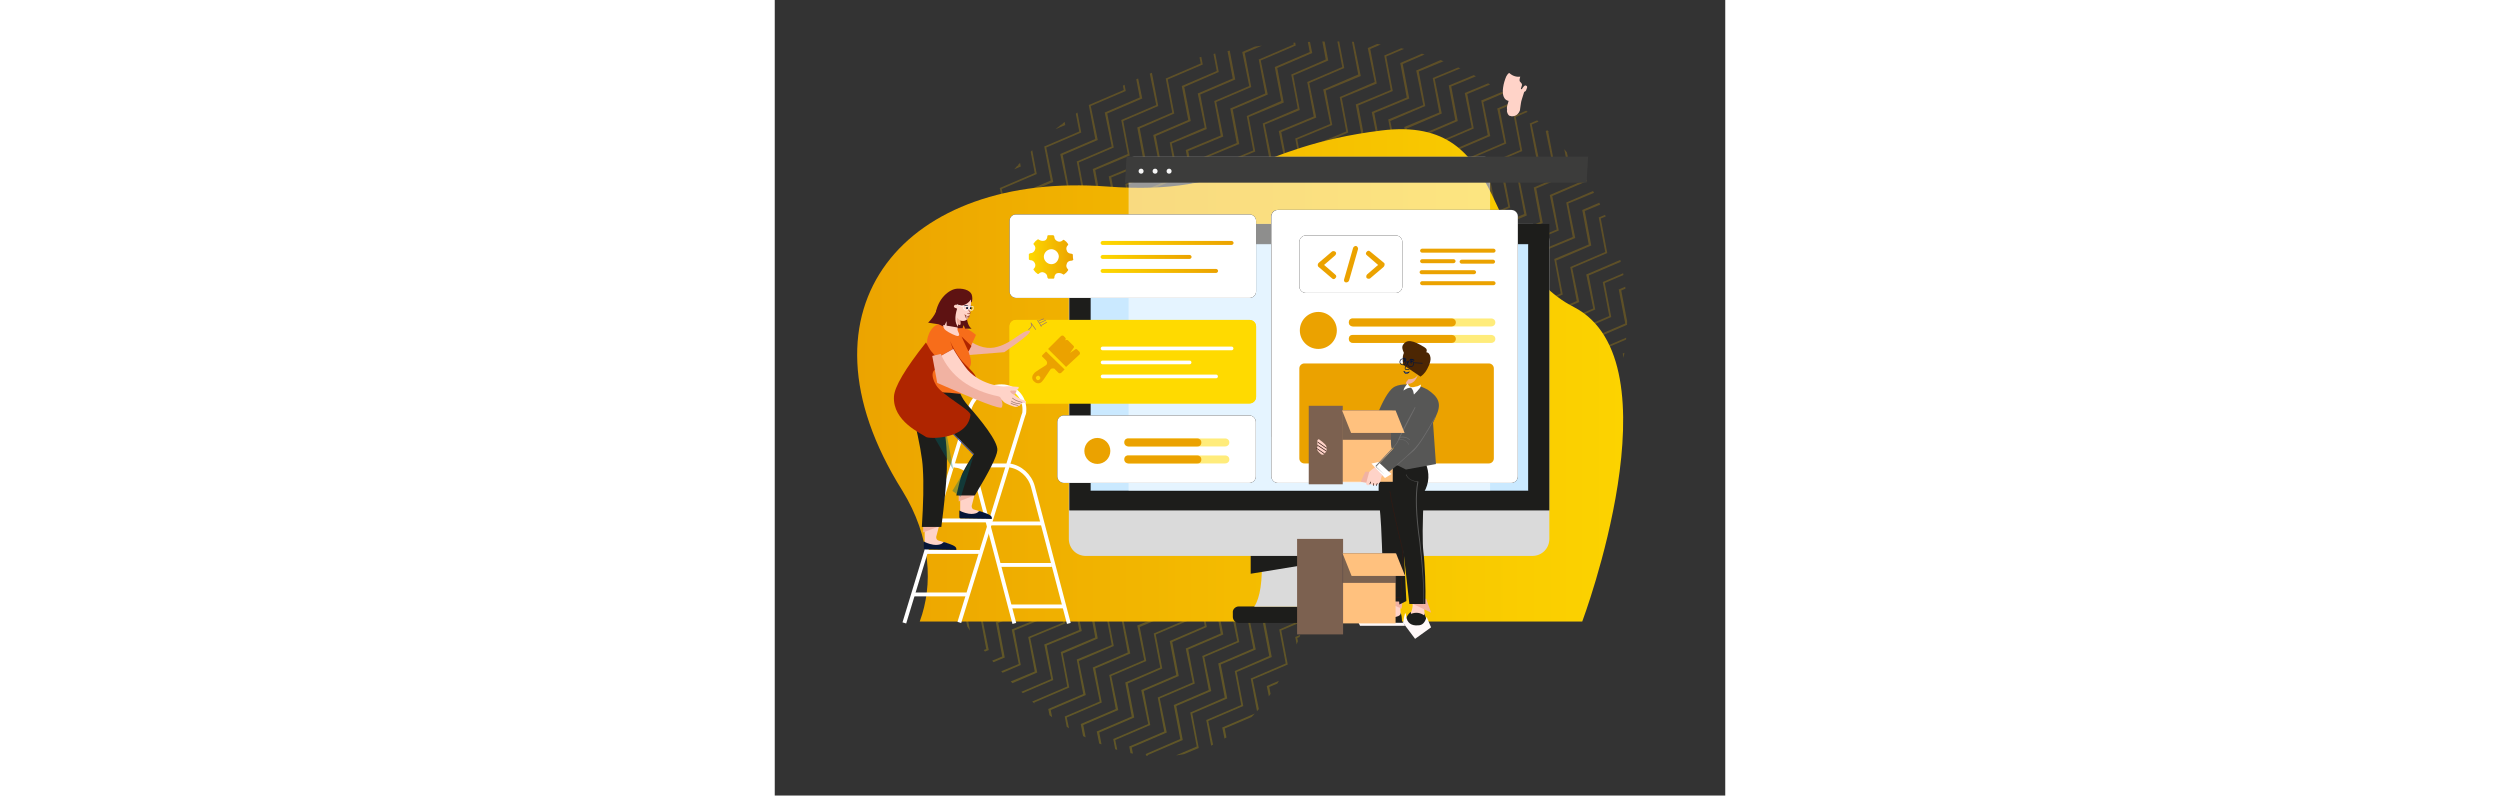 <?xml version="1.0" encoding="utf-8"?>
<!-- Generator: Adobe Illustrator 25.3.1, SVG Export Plug-In . SVG Version: 6.00 Build 0)  -->
<svg version="1.1" id="Ebene_1" xmlns="http://www.w3.org/2000/svg" xmlns:xlink="http://www.w3.org/1999/xlink" x="0px" y="0px"
	 viewBox="0 0 190.1 159.1" style="enable-background:new 0 0 190.1 159.1;" xml:space="preserve" width="500">
<rect x="0" y="0" width="190.1" height="159.1" fill="#333333" stroke="none"/>
<style type="text/css">
	.st0{opacity:0.23;clip-path:url(#SVGID_2_);}
	.st1{fill:url(#SVGID_3_);}
	.st2{fill:url(#SVGID_4_);}
	.st3{fill:url(#SVGID_5_);}
	.st4{fill:url(#SVGID_6_);}
	.st5{fill:url(#SVGID_7_);}
	.st6{fill:url(#SVGID_8_);}
	.st7{fill:url(#SVGID_9_);}
	.st8{fill:url(#SVGID_10_);}
	.st9{fill:url(#SVGID_11_);}
	.st10{fill:url(#SVGID_12_);}
	.st11{fill:url(#SVGID_13_);}
	.st12{fill:url(#SVGID_14_);}
	.st13{fill:url(#SVGID_15_);}
	.st14{fill:url(#SVGID_16_);}
	.st15{fill:url(#SVGID_17_);}
	.st16{fill:url(#SVGID_18_);}
	.st17{fill:url(#SVGID_19_);}
	.st18{fill:url(#SVGID_20_);}
	.st19{fill:url(#SVGID_21_);}
	.st20{fill:url(#SVGID_22_);}
	.st21{fill:url(#SVGID_23_);}
	.st22{fill:url(#SVGID_24_);}
	.st23{fill:url(#SVGID_25_);}
	.st24{fill:url(#SVGID_26_);}
	.st25{fill:url(#SVGID_27_);}
	.st26{fill:url(#SVGID_28_);}
	.st27{fill:url(#SVGID_29_);}
	.st28{fill:url(#SVGID_30_);}
	.st29{fill:url(#SVGID_31_);}
	.st30{fill:url(#SVGID_32_);}
	.st31{fill:url(#SVGID_33_);}
	.st32{fill:url(#SVGID_34_);}
	.st33{fill:url(#SVGID_35_);}
	.st34{fill:url(#SVGID_36_);}
	.st35{fill:url(#SVGID_37_);}
	.st36{fill:url(#SVGID_38_);}
	.st37{fill:url(#SVGID_39_);}
	.st38{fill:url(#SVGID_40_);}
	.st39{fill:url(#SVGID_41_);}
	.st40{fill:url(#SVGID_42_);}
	.st41{fill:url(#SVGID_43_);}
	.st42{fill:url(#SVGID_44_);}
	.st43{fill:url(#SVGID_45_);}
	.st44{fill:url(#SVGID_46_);}
	.st45{fill:url(#SVGID_47_);}
	.st46{fill-rule:evenodd;clip-rule:evenodd;fill:#1D1D1B;}
	.st47{fill-rule:evenodd;clip-rule:evenodd;fill:#DADADA;}
	.st48{fill-rule:evenodd;clip-rule:evenodd;fill:#CAE9FF;stroke:#040404;stroke-width:0.135;stroke-opacity:0.621;}
	.st49{opacity:0.5;}
	.st50{fill-rule:evenodd;clip-rule:evenodd;fill:#FFFFFF;}
	.st51{fill-rule:evenodd;clip-rule:evenodd;fill:#3C3C3B;}
	.st52{fill-rule:evenodd;clip-rule:evenodd;fill:#F6F6F6;}
	.st53{fill-rule:evenodd;clip-rule:evenodd;}
	.st54{fill:url(#SVGID_48_);}
	.st55{fill:url(#SVGID_49_);}
	.st56{fill:url(#Shape_2_);}
	.st57{fill:url(#SVGID_50_);}
	.st58{fill-rule:evenodd;clip-rule:evenodd;fill:#EBA200;}
	.st59{opacity:0.517;fill:#FFDA00;enable-background:new    ;}
	.st60{fill:#EBA200;}
	.st61{fill-rule:evenodd;clip-rule:evenodd;fill:#88C0FF;}
	.st62{opacity:0.38;fill-rule:evenodd;clip-rule:evenodd;fill:#88C0FF;enable-background:new    ;}
	.st63{opacity:0.517;fill:none;stroke:#88C0FF;stroke-width:2.189;stroke-linecap:round;enable-background:new    ;}
	.st64{fill:none;stroke:#88C0FF;stroke-width:2.189;stroke-linecap:round;}
	.st65{fill-rule:evenodd;clip-rule:evenodd;fill:#FFDA00;}
	.st66{fill:none;stroke:#FFFFFF;stroke-width:0.736;stroke-linecap:round;}
	.st67{fill:none;stroke:#FFFFFF;stroke-width:0.773;stroke-miterlimit:10;}
	.st68{fill-rule:evenodd;clip-rule:evenodd;fill:#FFD3C8;}
	.st69{fill-rule:evenodd;clip-rule:evenodd;fill:#F1B2A2;}
	.st70{fill-rule:evenodd;clip-rule:evenodd;fill:#061537;}
	.st71{opacity:0.365;fill-rule:evenodd;clip-rule:evenodd;fill:#006B6B;enable-background:new    ;}
	.st72{fill:none;stroke:#0A33D8;stroke-width:0.135;}
	.st73{fill:none;stroke:#99776C;stroke-width:0.135;}
	.st74{fill-rule:evenodd;clip-rule:evenodd;fill:#F76D1A;}
	.st75{fill-rule:evenodd;clip-rule:evenodd;fill:#AF2500;}
	.st76{fill-rule:evenodd;clip-rule:evenodd;fill:#5E1212;}
	.st77{fill:none;stroke:#9D3F28;stroke-width:0.135;stroke-linecap:round;}
	.st78{fill:none;stroke:#061537;stroke-width:0.135;stroke-linecap:round;}
	.st79{fill:none;stroke:#061537;stroke-width:0.135;}
	.st80{fill-rule:evenodd;clip-rule:evenodd;fill:#FFFFFF;stroke:#9D3F28;stroke-width:0.135;stroke-linecap:round;}
	.st81{fill:none;stroke:#FFFFFF;stroke-width:0.135;}
	.st82{fill:none;stroke:#FFFFFF;stroke-width:0.135;stroke-linecap:round;}
	.st83{fill-rule:evenodd;clip-rule:evenodd;fill:#FFF9F9;}
	.st84{fill:none;stroke:#301913;stroke-width:0.135;}
	.st85{fill:#575756;}
	.st86{fill-rule:evenodd;clip-rule:evenodd;fill:#FFC17E;}
	.st87{fill-rule:evenodd;clip-rule:evenodd;fill:#7C6150;}
	.st88{opacity:0.736;fill-rule:evenodd;clip-rule:evenodd;fill:#4D4040;enable-background:new    ;}
	.st89{fill-rule:evenodd;clip-rule:evenodd;fill:#4C2603;}
	.st90{fill:none;stroke:#061537;stroke-width:0.243;stroke-linecap:round;}
	.st91{fill-rule:evenodd;clip-rule:evenodd;fill:#FFFFFF;stroke:#061537;stroke-width:0.135;stroke-linecap:round;}
	.st92{fill-rule:evenodd;clip-rule:evenodd;fill:#575756;}
	.st93{fill:#706F6F;}
</style>
<g>
	<g>
		<g>
			<defs>
				<path id="SVGID_1_" d="M168.9,75.5c8.7-32.7-19.7-66.8-55.2-67.2C67.6,7.7,42,30.2,29.9,66.6c-19.2,57.7,53.4,120.2,75.2,60.4
					C124.4,74.2,160.7,105.8,168.9,75.5z"/>
			</defs>
			<clipPath id="SVGID_2_">
				<use xlink:href="#SVGID_1_"  style="overflow:visible;"/>
			</clipPath>
			<g class="st0">
				
					<linearGradient id="SVGID_3_" gradientUnits="userSpaceOnUse" x1="-39.8" y1="127.176" x2="80.8" y2="127.176" gradientTransform="matrix(1 0 0 -1 0 159.276)">
					<stop  offset="0" style="stop-color:#FED800"/>
					<stop  offset="1" style="stop-color:#EBA200"/>
				</linearGradient>
				<polygon class="st1" points="-39.6,135.3 -39.8,135 -33,132.1 -34.3,125.2 -27.3,122.3 -28.6,115.4 -21.6,112.5 -23,105.6 
					-16,102.6 -17.3,95.8 -10.3,92.8 -11.6,86 -4.6,83 -6,76.2 1,73.2 -0.3,66.3 6.7,63.4 5.4,56.5 12.3,53.5 11,46.7 18,43.7 
					16.7,36.9 23.7,33.9 22.3,27.1 29.3,24.1 28,17.2 35,14.3 33.7,7.4 40.6,4.5 39.3,-2.4 46.3,-5.4 45,-12.2 52,-15.2 50.6,-22 
					57.6,-25 56.3,-31.9 63.3,-34.8 62,-41.7 69,-44.7 67.6,-51.5 74.6,-54.5 73.3,-61.3 80.3,-64.3 79,-71 79.4,-71.1 80.8,-64.1 
					73.8,-61.1 75.1,-54.3 68.1,-51.3 69.4,-44.4 62.4,-41.5 63.8,-34.6 56.8,-31.7 58.1,-24.8 51.1,-21.8 52.4,-15 45.4,-12 
					46.8,-5.2 39.8,-2.2 41.1,4.7 34.1,7.6 35.4,14.5 28.4,17.5 29.8,24.3 22.8,27.3 24.1,34.1 17.1,37.1 18.5,43.9 11.5,46.9 
					12.8,53.7 5.8,56.7 7.1,63.6 0.1,66.5 1.5,73.4 -5.5,76.4 -4.2,83.2 -11.2,86.2 -9.9,93 -16.8,96 -15.5,102.8 -22.5,105.8 
					-21.2,112.7 -28.2,115.6 -26.8,122.5 -33.8,125.5 -32.5,132.3 				"/>
				
					<linearGradient id="SVGID_4_" gradientUnits="userSpaceOnUse" x1="-36.6" y1="125.676" x2="84" y2="125.676" gradientTransform="matrix(1 0 0 -1 0 159.276)">
					<stop  offset="0" style="stop-color:#FED800"/>
					<stop  offset="1" style="stop-color:#EBA200"/>
				</linearGradient>
				<polygon class="st2" points="-36.4,136.8 -36.6,136.5 -29.7,133.6 -31,126.7 -24.1,123.8 -25.4,116.9 -18.4,114 -19.7,107.1 
					-12.7,104.1 -14.1,97.3 -7.1,94.3 -8.4,87.5 -1.4,84.5 -2.7,77.7 4.3,74.7 2.9,67.8 9.9,64.9 8.6,58 15.6,55 14.2,48.2 
					21.2,45.2 19.9,38.4 26.9,35.4 25.6,28.6 32.6,25.6 31.2,18.7 38.2,15.8 36.9,8.9 43.9,6 42.6,-0.9 49.6,-3.9 48.2,-10.7 
					55.2,-13.7 53.9,-20.5 60.9,-23.5 59.5,-30.4 66.5,-33.3 65.2,-40.2 72.2,-43.2 70.9,-50 77.9,-53 76.5,-59.8 83.5,-62.8 
					82.2,-69.5 82.6,-69.6 84,-62.6 77,-59.6 78.3,-52.8 71.3,-49.8 72.7,-42.9 65.7,-40 67,-33.1 60,-30.1 61.3,-23.3 54.3,-20.3 
					55.7,-13.5 48.7,-10.5 50,-3.7 43,-0.7 44.3,6.2 37.3,9.1 38.7,16 31.7,19 33,25.8 26,28.8 27.4,35.6 20.4,38.6 21.7,45.4 
					14.7,48.4 16,55.3 9,58.2 10.4,65.1 3.4,68 4.7,74.9 -2.3,77.9 -1,84.7 -7.9,87.7 -6.6,94.5 -13.6,97.5 -12.3,104.4 
					-19.3,107.3 -17.9,114.2 -24.9,117.1 -23.6,124 -30.6,127 -29.3,133.8 				"/>
				
					<linearGradient id="SVGID_5_" gradientUnits="userSpaceOnUse" x1="-33.3" y1="124.176" x2="87.2" y2="124.176" gradientTransform="matrix(1 0 0 -1 0 159.276)">
					<stop  offset="0" style="stop-color:#FED800"/>
					<stop  offset="1" style="stop-color:#EBA200"/>
				</linearGradient>
				<polygon class="st3" points="-33.2,138.3 -33.3,138 -26.5,135.1 -27.8,128.3 -20.8,125.3 -22.1,118.4 -15.2,115.5 -16.5,108.6 
					-9.5,105.6 -10.8,98.8 -3.8,95.8 -5.2,89 1.8,86 0.5,79.2 7.5,76.2 6.2,69.3 13.2,66.4 11.8,59.5 18.8,56.6 17.5,49.7 
					24.5,46.7 23.1,39.9 30.1,36.9 28.8,30.1 35.8,27.1 34.5,20.3 41.5,17.3 40.1,10.4 47.1,7.5 45.8,0.6 52.8,-2.4 51.5,-9.2 
					58.5,-12.2 57.1,-19 64.1,-22 62.8,-28.9 69.8,-31.8 68.4,-38.7 75.4,-41.6 74.1,-48.5 81.1,-51.5 79.8,-58.3 86.8,-61.3 
					85.5,-68 85.9,-68.1 87.2,-61.1 80.2,-58.1 81.6,-51.3 74.6,-48.3 75.9,-41.4 68.9,-38.5 70.2,-31.6 63.2,-28.6 64.6,-21.8 
					57.6,-18.8 58.9,-12 51.9,-9 53.2,-2.1 46.2,0.8 47.6,7.7 40.6,10.6 41.9,17.5 34.9,20.5 36.3,27.3 29.3,30.3 30.6,37.1 
					23.6,40.1 24.9,46.9 17.9,49.9 19.3,56.8 12.3,59.7 13.6,66.6 6.6,69.6 7.9,76.4 1,79.4 2.3,86.2 -4.7,89.2 -3.4,96 -10.4,99 
					-9,105.9 -16,108.8 -14.7,115.7 -21.7,118.6 -20.4,125.5 -27.4,128.5 -26,135.3 				"/>
				
					<linearGradient id="SVGID_6_" gradientUnits="userSpaceOnUse" x1="-30.1" y1="122.676" x2="90.5" y2="122.676" gradientTransform="matrix(1 0 0 -1 0 159.276)">
					<stop  offset="0" style="stop-color:#FED800"/>
					<stop  offset="1" style="stop-color:#EBA200"/>
				</linearGradient>
				<polygon class="st4" points="-29.9,139.8 -30.1,139.5 -23.2,136.6 -24.6,129.8 -17.6,126.8 -18.9,119.9 -11.9,117 -13.2,110.1 
					-6.3,107.2 -7.6,100.3 -0.6,97.3 -1.9,90.5 5.1,87.5 3.7,80.7 10.7,77.7 9.4,70.9 16.4,67.9 15.1,61 22.1,58.1 20.7,51.2 
					27.7,48.2 26.4,41.4 33.4,38.4 32,31.6 39,28.6 37.7,21.8 44.7,18.8 43.4,11.9 50.4,9 49,2.1 56,-0.9 54.7,-7.7 61.7,-10.7 
					60.4,-17.5 67.4,-20.5 66,-27.3 73,-30.3 71.7,-37.2 78.7,-40.1 77.3,-47 84.3,-50 83,-56.8 90,-59.8 88.7,-66.5 89.1,-66.6 
					90.5,-59.6 83.5,-56.6 84.8,-49.8 77.8,-46.8 79.1,-39.9 72.1,-37 73.5,-30.1 66.5,-27.1 67.8,-20.3 60.8,-17.3 62.1,-10.5 
					55.1,-7.5 56.5,-0.6 49.5,2.3 50.8,9.2 43.8,12.2 45.2,19 38.2,22 39.5,28.8 32.5,31.8 33.8,38.6 26.8,41.6 28.2,48.5 
					21.2,51.4 22.5,58.3 15.5,61.2 16.8,68.1 9.9,71.1 11.2,77.9 4.2,80.9 5.5,87.7 -1.5,90.7 -0.1,97.5 -7.1,100.5 -5.8,107.4 
					-12.8,110.3 -11.5,117.2 -18.5,120.2 -17.1,127 -24.1,130 -22.8,136.8 				"/>
				
					<linearGradient id="SVGID_7_" gradientUnits="userSpaceOnUse" x1="-26.9" y1="121.126" x2="93.7" y2="121.126" gradientTransform="matrix(1 0 0 -1 0 159.276)">
					<stop  offset="0" style="stop-color:#FED800"/>
					<stop  offset="1" style="stop-color:#EBA200"/>
				</linearGradient>
				<polygon class="st5" points="-26.7,141.4 -26.9,141 -20,138.1 -21.3,131.3 -14.3,128.3 -15.7,121.5 -8.7,118.5 -10,111.6 
					-3,108.7 -4.3,101.8 2.6,98.8 1.3,92 8.3,89 7,82.2 14,79.2 12.6,72.4 19.6,69.4 18.3,62.5 25.3,59.6 24,52.7 31,49.8 
					29.6,42.9 36.6,39.9 35.3,33.1 42.3,30.1 40.9,23.3 47.9,20.3 46.6,13.4 53.6,10.5 52.3,3.6 59.3,0.7 57.9,-6.2 64.9,-9.2 
					63.6,-16 70.6,-19 69.3,-25.8 76.3,-28.8 74.9,-35.7 81.9,-38.6 80.6,-45.5 87.6,-48.5 86.3,-55.3 93.2,-58.3 91.9,-65 
					92.3,-65.1 93.7,-58.1 86.7,-55.1 88,-48.2 81,-45.3 82.4,-38.4 75.4,-35.4 76.7,-28.6 69.7,-25.6 71,-18.8 64,-15.8 65.4,-9 
					58.4,-6 59.7,0.9 52.7,3.8 54,10.7 47.1,13.7 48.4,20.5 41.4,23.5 42.7,30.3 35.7,33.3 37.1,40.1 30.1,43.1 31.4,50 24.4,52.9 
					25.7,59.8 18.8,62.7 20.1,69.6 13.1,72.6 14.4,79.4 7.4,82.4 8.8,89.2 1.8,92.2 3.1,99.1 -3.9,102 -2.6,108.9 -9.6,111.8 
					-8.2,118.7 -15.2,121.7 -13.9,128.5 -20.9,131.5 -19.6,138.3 				"/>
				
					<linearGradient id="SVGID_8_" gradientUnits="userSpaceOnUse" x1="-23.6" y1="119.626" x2="96.9" y2="119.626" gradientTransform="matrix(1 0 0 -1 0 159.276)">
					<stop  offset="0" style="stop-color:#FED800"/>
					<stop  offset="1" style="stop-color:#EBA200"/>
				</linearGradient>
				<polygon class="st6" points="-23.4,142.9 -23.6,142.5 -16.8,139.6 -18.1,132.8 -11.1,129.8 -12.4,123 -5.4,120 -6.8,113.1 
					0.2,110.2 -1.1,103.3 5.9,100.3 4.5,93.5 11.5,90.5 10.2,83.7 17.2,80.7 15.9,73.9 22.9,70.9 21.5,64 28.5,61.1 27.2,54.2 
					34.2,51.3 32.9,44.4 39.8,41.4 38.5,34.6 45.5,31.6 44.2,24.8 51.2,21.8 49.8,15 56.8,12 55.5,5.1 62.5,2.2 61.2,-4.7 
					68.2,-7.7 66.8,-14.5 73.8,-17.5 72.5,-24.3 79.5,-27.3 78.2,-34.2 85.2,-37.1 83.8,-44 90.8,-47 89.5,-53.8 96.5,-56.8 
					95.2,-63.5 95.6,-63.6 96.9,-56.6 89.9,-53.6 91.3,-46.7 84.3,-43.8 85.6,-36.9 78.6,-33.9 79.9,-27.1 72.9,-24.1 74.3,-17.3 
					67.3,-14.3 68.6,-7.4 61.6,-4.5 63,2.4 56,5.3 57.3,12.2 50.3,15.2 51.6,22 44.6,25 46,31.8 39,34.8 40.3,41.7 33.3,44.6 
					34.6,51.5 27.6,54.4 29,61.3 22,64.3 23.3,71.1 16.3,74.1 17.7,80.9 10.7,83.9 12,90.7 5,93.7 6.3,100.6 -0.7,103.5 0.7,110.4 
					-6.3,113.3 -5,120.2 -12,123.2 -10.7,130 -17.6,133 -16.3,139.8 				"/>
				
					<linearGradient id="SVGID_9_" gradientUnits="userSpaceOnUse" x1="-20.4" y1="118.076" x2="100.2" y2="118.076" gradientTransform="matrix(1 0 0 -1 0 159.276)">
					<stop  offset="0" style="stop-color:#FED800"/>
					<stop  offset="1" style="stop-color:#EBA200"/>
				</linearGradient>
				<polygon class="st7" points="-20.2,144.4 -20.4,144 -13.5,141.1 -14.9,134.3 -7.9,131.3 -9.2,124.5 -2.2,121.5 -3.5,114.6 
					3.5,111.7 2.1,104.8 9.1,101.9 7.8,95 14.8,92 13.4,85.2 20.4,82.2 19.1,75.4 26.1,72.4 24.8,65.6 31.8,62.6 30.4,55.7 
					37.4,52.8 36.1,45.9 43.1,42.9 41.8,36.1 48.7,33.1 47.4,26.3 54.4,23.3 53.1,16.5 60.1,13.5 58.7,6.6 65.7,3.7 64.4,-3.2 
					71.4,-6.2 70.1,-13 77.1,-16 75.7,-22.8 82.7,-25.8 81.4,-32.6 88.4,-35.6 87.1,-42.5 94.1,-45.4 92.7,-52.3 99.7,-55.3 
					98.4,-62 98.8,-62 100.2,-55.1 93.2,-52.1 94.5,-45.2 87.5,-42.3 88.8,-35.4 81.8,-32.4 83.2,-25.6 76.2,-22.6 77.5,-15.8 
					70.5,-12.8 71.9,-5.9 64.9,-3 66.2,3.9 59.2,6.9 60.5,13.7 53.5,16.7 54.9,23.5 47.9,26.5 49.2,33.3 42.2,36.3 43.5,43.2 
					36.5,46.1 37.9,53 30.9,55.9 32.2,62.8 25.2,65.8 26.6,72.6 19.6,75.6 20.9,82.4 13.9,85.4 15.2,92.2 8.2,95.2 9.6,102.1 
					2.6,105 3.9,111.9 -3.1,114.9 -1.8,121.7 -8.7,124.7 -7.4,131.5 -14.4,134.5 -13.1,141.3 				"/>
				
					<linearGradient id="SVGID_10_" gradientUnits="userSpaceOnUse" x1="-17.1" y1="116.576" x2="103.4" y2="116.576" gradientTransform="matrix(1 0 0 -1 0 159.276)">
					<stop  offset="0" style="stop-color:#FED800"/>
					<stop  offset="1" style="stop-color:#EBA200"/>
				</linearGradient>
				<polygon class="st8" points="-17,145.9 -17.1,145.5 -10.3,142.6 -11.6,135.8 -4.6,132.8 -6,126 1,123 -0.3,116.2 6.7,113.2 
					5.4,106.3 12.4,103.4 11,96.5 18,93.5 16.7,86.7 23.7,83.7 22.3,76.9 29.3,73.9 28,67.1 35,64.1 33.7,57.2 40.7,54.3 39.3,47.4 
					46.3,44.5 45,37.6 52,34.6 50.7,27.8 57.6,24.8 56.3,18 63.3,15 62,8.1 69,5.2 67.6,-1.7 74.6,-4.6 73.3,-11.5 80.3,-14.5 
					79,-21.3 86,-24.3 84.6,-31.1 91.6,-34.1 90.3,-41 97.3,-43.9 96,-50.8 103,-53.8 101.7,-60.5 102.1,-60.5 103.4,-53.6 
					96.4,-50.6 97.7,-43.7 90.8,-40.8 92.1,-33.9 85.1,-30.9 86.4,-24.1 79.4,-21.1 80.8,-14.3 73.8,-11.3 75.1,-4.4 68.1,-1.5 
					69.4,5.4 62.4,8.4 63.8,15.2 56.8,18.2 58.1,25 51.1,28 52.4,34.8 45.4,37.8 46.8,44.7 39.8,47.6 41.1,54.5 34.1,57.5 
					35.5,64.3 28.5,67.3 29.8,74.1 22.8,77.1 24.1,83.9 17.1,86.9 18.5,93.8 11.5,96.7 12.8,103.6 5.8,106.5 7.1,113.4 0.2,116.4 
					1.5,123.2 -5.5,126.2 -4.2,133 -11.2,136 -9.8,142.8 				"/>
				
					<linearGradient id="SVGID_11_" gradientUnits="userSpaceOnUse" x1="-13.9" y1="115.076" x2="106.6" y2="115.076" gradientTransform="matrix(1 0 0 -1 0 159.276)">
					<stop  offset="0" style="stop-color:#FED800"/>
					<stop  offset="1" style="stop-color:#EBA200"/>
				</linearGradient>
				<polygon class="st9" points="-13.7,147.4 -13.9,147.1 -7.1,144.1 -8.4,137.3 -1.4,134.3 -2.7,127.5 4.3,124.5 2.9,117.7 
					9.9,114.7 8.6,107.8 15.6,104.9 14.3,98 21.3,95.1 19.9,88.2 26.9,85.2 25.6,78.4 32.6,75.4 31.2,68.6 38.2,65.6 36.9,58.7 
					43.9,55.8 42.6,48.9 49.6,46 48.2,39.1 55.2,36.1 53.9,29.3 60.9,26.3 59.6,19.5 66.5,16.5 65.2,9.7 72.2,6.7 70.9,-0.2 
					77.9,-3.1 76.5,-10 83.5,-13 82.2,-19.8 89.2,-22.8 87.9,-29.6 94.9,-32.6 93.5,-39.5 100.5,-42.4 99.2,-49.3 106.2,-52.3 
					104.9,-59 105.3,-59 106.6,-52 99.7,-49.1 101,-42.2 94,-39.2 95.3,-32.4 88.3,-29.4 89.7,-22.6 82.7,-19.6 84,-12.8 77,-9.8 
					78.3,-2.9 71.3,0 72.7,6.9 65.7,9.9 67,16.7 60,19.7 61.3,26.5 54.3,29.5 55.7,36.4 48.7,39.3 50,46.2 43,49.1 44.4,56 37.4,59 
					38.7,65.8 31.7,68.8 33,75.6 26,78.6 27.4,85.4 20.4,88.4 21.7,95.3 14.7,98.2 16,105.1 9.1,108.1 10.4,114.9 3.4,117.9 
					4.7,124.7 -2.3,127.7 -0.9,134.5 -7.9,137.5 -6.6,144.4 				"/>
				
					<linearGradient id="SVGID_12_" gradientUnits="userSpaceOnUse" x1="-10.7" y1="113.576" x2="109.9" y2="113.576" gradientTransform="matrix(1 0 0 -1 0 159.276)">
					<stop  offset="0" style="stop-color:#FED800"/>
					<stop  offset="1" style="stop-color:#EBA200"/>
				</linearGradient>
				<polygon class="st10" points="-10.5,148.9 -10.7,148.6 -3.8,145.6 -5.1,138.8 1.8,135.8 0.5,129 7.5,126 6.2,119.2 13.2,116.2 
					11.8,109.3 18.8,106.4 17.5,99.5 24.5,96.6 23.2,89.7 30.2,86.7 28.8,79.9 35.8,76.9 34.5,70.1 41.5,67.1 40.1,60.3 47.1,57.3 
					45.8,50.4 52.8,47.5 51.5,40.6 58.5,37.6 57.1,30.8 64.1,27.8 62.8,21 69.8,18 68.5,11.2 75.4,8.2 74.1,1.3 81.1,-1.6 
					79.8,-8.5 86.8,-11.5 85.4,-18.3 92.4,-21.3 91.1,-28.1 98.1,-31.1 96.8,-37.9 103.8,-40.9 102.4,-47.8 109.4,-50.8 
					108.1,-57.5 108.5,-57.5 109.9,-50.5 102.9,-47.6 104.2,-40.7 97.2,-37.7 98.6,-30.9 91.6,-27.9 92.9,-21.1 85.9,-18.1 
					87.2,-11.2 80.2,-8.3 81.6,-1.4 74.6,1.6 75.9,8.4 68.9,11.4 70.2,18.2 63.2,21.2 64.6,28 57.6,31 58.9,37.9 51.9,40.8 
					53.2,47.7 46.3,50.6 47.6,57.5 40.6,60.5 41.9,67.3 34.9,70.3 36.3,77.1 29.3,80.1 30.6,86.9 23.6,89.9 24.9,96.8 17.9,99.7 
					19.3,106.6 12.3,109.6 13.6,116.4 6.6,119.4 8,126.2 1,129.2 2.3,136 -4.7,139 -3.4,145.9 				"/>
				
					<linearGradient id="SVGID_13_" gradientUnits="userSpaceOnUse" x1="-7.4" y1="112.076" x2="113.1" y2="112.076" gradientTransform="matrix(1 0 0 -1 0 159.276)">
					<stop  offset="0" style="stop-color:#FED800"/>
					<stop  offset="1" style="stop-color:#EBA200"/>
				</linearGradient>
				<polygon class="st11" points="-7.3,150.4 -7.4,150.1 -0.6,147.2 -1.9,140.3 5.1,137.3 3.8,130.5 10.7,127.5 9.4,120.7 
					16.4,117.7 15.1,110.9 22.1,107.9 20.7,101 27.7,98.1 26.4,91.2 33.4,88.2 32.1,81.4 39.1,78.4 37.7,71.6 44.7,68.6 43.4,61.8 
					50.4,58.8 49,51.9 56,49 54.7,42.1 61.7,39.2 60.4,32.3 67.4,29.3 66,22.5 73,19.5 71.7,12.7 78.7,9.7 77.4,2.8 84.3,-0.1 
					83,-7 90,-9.9 88.7,-16.8 95.7,-19.8 94.3,-26.6 101.3,-29.6 100,-36.4 107,-39.4 105.7,-46.3 112.7,-49.2 111.4,-56 111.8,-56 
					113.1,-49 106.1,-46.1 107.5,-39.2 100.5,-36.2 101.8,-29.4 94.8,-26.4 96.1,-19.6 89.1,-16.6 90.5,-9.7 83.5,-6.8 84.8,0.1 
					77.8,3.1 79.1,9.9 72.1,12.9 73.5,19.7 66.5,22.7 67.8,29.5 60.8,32.5 62.1,39.4 55.2,42.3 56.5,49.2 49.5,52.2 50.8,59 
					43.8,62 45.2,68.8 38.2,71.8 39.5,78.6 32.5,81.6 33.8,88.5 26.8,91.4 28.2,98.3 21.2,101.2 22.5,108.1 15.5,111.1 16.9,117.9 
					9.9,120.9 11.2,127.7 4.2,130.7 5.5,137.5 -1.5,140.5 -0.1,147.4 				"/>
				
					<linearGradient id="SVGID_14_" gradientUnits="userSpaceOnUse" x1="-4.2" y1="110.576" x2="116.4" y2="110.576" gradientTransform="matrix(1 0 0 -1 0 159.276)">
					<stop  offset="0" style="stop-color:#FED800"/>
					<stop  offset="1" style="stop-color:#EBA200"/>
				</linearGradient>
				<polygon class="st12" points="-4,151.9 -4.2,151.6 2.7,148.7 1.3,141.8 8.3,138.8 7,132 14,129 12.6,122.2 19.6,119.2 
					18.3,112.4 25.3,109.4 24,102.5 31,99.6 29.6,92.7 36.6,89.8 35.3,82.9 42.3,79.9 41,73.1 48,70.1 46.6,63.3 53.6,60.3 
					52.3,53.5 59.3,50.5 57.9,43.6 64.9,40.7 63.6,33.8 70.6,30.8 69.3,24 76.3,21 74.9,14.2 81.9,11.2 80.6,4.4 87.6,1.4 
					86.3,-5.5 93.2,-8.4 91.9,-15.3 98.9,-18.3 97.6,-25.1 104.6,-28.1 103.2,-34.9 110.2,-37.9 108.9,-44.8 115.9,-47.7 
					114.6,-54.5 115,-54.5 116.4,-47.5 109.4,-44.6 110.7,-37.7 103.7,-34.7 105,-27.9 98,-24.9 99.4,-18.1 92.4,-15.1 93.7,-8.2 
					86.7,-5.3 88,1.6 81,4.6 82.4,11.4 75.4,14.4 76.7,21.2 69.7,24.2 71,31.1 64.1,34 65.4,40.9 58.4,43.8 59.7,50.7 52.7,53.7 
					54.1,60.5 47.1,63.5 48.4,70.3 41.4,73.3 42.7,80.1 35.7,83.1 37.1,90 30.1,92.9 31.4,99.8 24.4,102.8 25.8,109.6 18.8,112.6 
					20.1,119.4 13.1,122.4 14.4,129.2 7.4,132.2 8.8,139.1 1.8,142 3.1,148.9 				"/>
				
					<linearGradient id="SVGID_15_" gradientUnits="userSpaceOnUse" x1="-1" y1="109.076" x2="119.6" y2="109.076" gradientTransform="matrix(1 0 0 -1 0 159.276)">
					<stop  offset="0" style="stop-color:#FED800"/>
					<stop  offset="1" style="stop-color:#EBA200"/>
				</linearGradient>
				<polygon class="st13" points="-0.8,153.4 -1,153.1 5.9,150.2 4.6,143.3 11.6,140.4 10.2,133.5 17.2,130.5 15.9,123.7 
					22.9,120.7 21.5,113.9 28.5,110.9 27.2,104.1 34.2,101.1 32.9,94.2 39.9,91.3 38.5,84.4 45.5,81.4 44.2,74.6 51.2,71.6 
					49.9,64.8 56.8,61.8 55.5,55 62.5,52 61.2,45.1 68.2,42.2 66.8,35.3 73.8,32.4 72.5,25.5 79.5,22.5 78.2,15.7 85.2,12.7 
					83.8,5.9 90.8,2.9 89.5,-4 96.5,-6.9 95.2,-13.8 102.2,-16.8 100.8,-23.6 107.8,-26.6 106.5,-33.4 113.5,-36.4 112.2,-43.3 
					119.1,-46.2 117.8,-53 118.2,-53 119.6,-46 112.6,-43 113.9,-36.2 106.9,-33.2 108.3,-26.4 101.3,-23.4 102.6,-16.5 95.6,-13.6 
					96.9,-6.7 89.9,-3.8 91.3,3.1 84.3,6.1 85.6,12.9 78.6,15.9 79.9,22.7 73,25.7 74.3,32.6 67.3,35.5 68.6,42.4 61.6,45.4 
					63,52.2 56,55.2 57.3,62 50.3,65 51.6,71.8 44.6,74.8 46,81.6 39,84.6 40.3,91.5 33.3,94.4 34.7,101.3 27.7,104.3 29,111.1 
					22,114.1 23.3,120.9 16.3,123.9 17.7,130.7 10.7,133.7 12,140.6 5,143.5 6.3,150.4 				"/>
				
					<linearGradient id="SVGID_16_" gradientUnits="userSpaceOnUse" x1="2.3" y1="107.576" x2="122.8" y2="107.576" gradientTransform="matrix(1 0 0 -1 0 159.276)">
					<stop  offset="0" style="stop-color:#FED800"/>
					<stop  offset="1" style="stop-color:#EBA200"/>
				</linearGradient>
				<polygon class="st14" points="2.5,154.9 2.3,154.6 9.1,151.7 7.8,144.8 14.8,141.9 13.5,135 20.5,132 19.1,125.2 26.1,122.2 
					24.8,115.4 31.8,112.4 30.4,105.6 37.4,102.6 36.1,95.7 43.1,92.8 41.8,85.9 48.8,82.9 47.4,76.1 54.4,73.1 53.1,66.3 
					60.1,63.3 58.8,56.5 65.7,53.5 64.4,46.6 71.4,43.7 70.1,36.8 77.1,33.9 75.7,27 82.7,24 81.4,17.2 88.4,14.2 87.1,7.4 
					94.1,4.4 92.7,-2.5 99.7,-5.4 98.4,-12.3 105.4,-15.3 104.1,-22.1 111.1,-25.1 109.7,-31.9 116.7,-34.9 115.4,-41.7 
					122.4,-44.7 121.1,-51.4 121.5,-51.5 122.8,-44.5 115.8,-41.5 117.2,-34.7 110.2,-31.7 111.5,-24.9 104.5,-21.9 105.8,-15 
					98.8,-12.1 100.2,-5.2 93.2,-2.2 94.5,4.6 87.5,7.6 88.8,14.4 81.9,17.4 83.2,24.2 76.2,27.2 77.5,34.1 70.5,37 71.9,43.9 
					64.9,46.9 66.2,53.7 59.2,56.7 60.5,63.5 53.5,66.5 54.9,73.3 47.9,76.3 49.2,83.2 42.2,86.1 43.6,93 36.6,95.9 37.9,102.8 
					30.9,105.8 32.2,112.6 25.2,115.6 26.6,122.4 19.6,125.4 20.9,132.3 13.9,135.2 15.2,142.1 8.3,145 9.6,151.9 				"/>
				
					<linearGradient id="SVGID_17_" gradientUnits="userSpaceOnUse" x1="5.5" y1="106.076" x2="126.1" y2="106.076" gradientTransform="matrix(1 0 0 -1 0 159.276)">
					<stop  offset="0" style="stop-color:#FED800"/>
					<stop  offset="1" style="stop-color:#EBA200"/>
				</linearGradient>
				<polygon class="st15" points="5.7,156.4 5.5,156.1 12.4,153.2 11,146.3 18,143.4 16.7,136.5 23.7,133.5 22.4,126.7 29.4,123.7 
					28,116.9 35,113.9 33.7,107.1 40.7,104.1 39.3,97.2 46.3,94.3 45,87.4 52,84.5 50.7,77.6 57.7,74.6 56.3,67.8 63.3,64.8 62,58 
					69,55 67.7,48.2 74.6,45.2 73.3,38.3 80.3,35.4 79,28.5 86,25.5 84.6,18.7 91.6,15.7 90.3,8.9 97.3,5.9 96,-0.9 103,-3.9 
					101.6,-10.8 108.6,-13.7 107.3,-20.6 114.3,-23.6 113,-30.4 120,-33.4 118.6,-40.2 125.6,-43.2 124.3,-49.9 124.7,-50 
					126.1,-43 119.1,-40 120.4,-33.2 113.4,-30.2 114.7,-23.4 107.7,-20.4 109.1,-13.5 102.1,-10.6 103.4,-3.7 96.4,-0.7 97.7,6.1 
					90.8,9.1 92.1,15.9 85.1,18.9 86.4,25.8 79.4,28.7 80.8,35.6 73.8,38.5 75.1,45.4 68.1,48.4 69.4,55.2 62.4,58.2 63.8,65 
					56.8,68 58.1,74.8 51.1,77.8 52.5,84.7 45.5,87.6 46.8,94.5 39.8,97.5 41.1,104.3 34.1,107.3 35.5,114.1 28.5,117.1 29.8,123.9 
					22.8,126.9 24.1,133.8 17.2,136.7 18.5,143.6 11.5,146.5 12.8,153.4 				"/>
				
					<linearGradient id="SVGID_18_" gradientUnits="userSpaceOnUse" x1="8.8" y1="104.576" x2="129.3" y2="104.576" gradientTransform="matrix(1 0 0 -1 0 159.276)">
					<stop  offset="0" style="stop-color:#FED800"/>
					<stop  offset="1" style="stop-color:#EBA200"/>
				</linearGradient>
				<polygon class="st16" points="8.9,157.9 8.8,157.6 15.6,154.7 14.3,147.8 21.3,144.9 19.9,138 26.9,135.1 25.6,128.2 
					32.6,125.2 31.3,118.4 38.3,115.4 36.9,108.6 43.9,105.6 42.6,98.8 49.6,95.8 48.2,88.9 55.2,86 53.9,79.1 60.9,76.1 59.6,69.3 
					66.6,66.3 65.2,59.5 72.2,56.5 70.9,49.7 77.9,46.7 76.6,39.8 83.5,36.9 82.2,30 89.2,27.1 87.9,20.2 94.9,17.2 93.5,10.4 
					100.5,7.4 99.2,0.6 106.2,-2.4 104.9,-9.3 111.9,-12.2 110.5,-19.1 117.5,-22.1 116.2,-28.9 123.2,-31.9 121.9,-38.7 
					128.9,-41.7 127.6,-48.4 128,-48.5 129.3,-41.5 122.3,-38.5 123.6,-31.7 116.6,-28.7 118,-21.8 111,-18.9 112.3,-12 105.3,-9.1 
					106.7,-2.2 99.7,0.8 101,7.6 94,10.6 95.3,17.4 88.3,20.4 89.7,27.3 82.7,30.2 84,37.1 77,40.1 78.3,46.9 71.3,49.9 72.7,56.7 
					65.7,59.7 67,66.5 60,69.5 61.4,76.3 54.4,79.3 55.7,86.2 48.7,89.1 50,96 43,99 44.4,105.8 37.4,108.8 38.7,115.6 31.7,118.6 
					33,125.4 26,128.4 27.4,135.3 20.4,138.2 21.7,145.1 14.7,148.1 16.1,154.9 				"/>
				
					<linearGradient id="SVGID_19_" gradientUnits="userSpaceOnUse" x1="12" y1="103.076" x2="132.5" y2="103.076" gradientTransform="matrix(1 0 0 -1 0 159.276)">
					<stop  offset="0" style="stop-color:#FED800"/>
					<stop  offset="1" style="stop-color:#EBA200"/>
				</linearGradient>
				<polygon class="st17" points="12.2,159.4 12,159.1 18.8,156.2 17.5,149.3 24.5,146.4 23.2,139.5 30.2,136.6 28.8,129.7 
					35.8,126.7 34.5,119.9 41.5,116.9 40.2,110.1 47.2,107.1 45.8,100.3 52.8,97.3 51.5,90.4 58.5,87.5 57.1,80.6 64.1,77.6 
					62.8,70.8 69.8,67.8 68.5,61 75.5,58 74.1,51.2 81.1,48.2 79.8,41.3 86.8,38.4 85.5,31.5 92.4,28.6 91.1,21.7 98.1,18.7 
					96.8,11.9 103.8,8.9 102.4,2.1 109.4,-0.9 108.1,-7.8 115.1,-10.7 113.8,-17.6 120.8,-20.6 119.4,-27.4 126.4,-30.4 
					125.1,-37.2 132.1,-40.2 130.8,-46.9 131.2,-47 132.5,-40 125.6,-37 126.9,-30.2 119.9,-27.2 121.2,-20.3 114.2,-17.4 
					115.6,-10.5 108.6,-7.5 109.9,-0.7 102.9,2.3 104.2,9.1 97.2,12.1 98.6,18.9 91.6,21.9 92.9,28.8 85.9,31.7 87.2,38.6 
					80.2,41.6 81.6,48.4 74.6,51.4 75.9,58.2 68.9,61.2 70.2,68 63.3,71 64.6,77.9 57.6,80.8 58.9,87.7 51.9,90.6 53.3,97.5 
					46.3,100.5 47.6,107.3 40.6,110.3 41.9,117.1 34.9,120.1 36.3,127 29.3,129.9 30.6,136.8 23.6,139.7 25,146.6 18,149.6 
					19.3,156.4 				"/>
				
					<linearGradient id="SVGID_20_" gradientUnits="userSpaceOnUse" x1="15.2" y1="101.576" x2="135.8" y2="101.576" gradientTransform="matrix(1 0 0 -1 0 159.276)">
					<stop  offset="0" style="stop-color:#FED800"/>
					<stop  offset="1" style="stop-color:#EBA200"/>
				</linearGradient>
				<polygon class="st18" points="15.4,160.9 15.2,160.6 22.1,157.7 20.7,150.9 27.7,147.9 26.4,141 33.4,138.1 32.1,131.2 
					39.1,128.2 37.7,121.4 44.7,118.4 43.4,111.6 50.4,108.6 49.1,101.8 56.1,98.8 54.7,91.9 61.7,89 60.4,82.1 67.4,79.2 66,72.3 
					73,69.3 71.7,62.5 78.7,59.5 77.4,52.7 84.4,49.7 83,42.9 90,39.9 88.7,33 95.7,30.1 94.4,23.2 101.3,20.2 100,13.4 107,10.4 
					105.7,3.6 112.7,0.6 111.3,-6.3 118.3,-9.2 117,-16.1 124,-19 122.7,-25.9 129.7,-28.9 128.3,-35.7 135.3,-38.7 134,-45.4 
					134.4,-45.5 135.8,-38.5 128.8,-35.5 130.1,-28.7 123.1,-25.7 124.5,-18.8 117.5,-15.9 118.8,-9 111.8,-6 113.1,0.8 106.1,3.8 
					107.5,10.6 100.5,13.6 101.8,20.5 94.8,23.4 96.1,30.3 89.1,33.2 90.5,40.1 83.5,43.1 84.8,49.9 77.8,52.9 79.1,59.7 72.2,62.7 
					73.5,69.5 66.5,72.5 67.8,79.4 60.8,82.3 62.2,89.2 55.2,92.2 56.5,99 49.5,102 50.8,108.8 43.8,111.8 45.2,118.6 38.2,121.6 
					39.5,128.5 32.5,131.4 33.9,138.3 26.9,141.2 28.2,148.1 21.2,151.1 22.5,157.9 				"/>
				
					<linearGradient id="SVGID_21_" gradientUnits="userSpaceOnUse" x1="18.5" y1="100.076" x2="139" y2="100.076" gradientTransform="matrix(1 0 0 -1 0 159.276)">
					<stop  offset="0" style="stop-color:#FED800"/>
					<stop  offset="1" style="stop-color:#EBA200"/>
				</linearGradient>
				<polygon class="st19" points="18.6,162.4 18.5,162.1 25.3,159.2 24,152.4 31,149.4 29.6,142.5 36.6,139.6 35.3,132.7 
					42.3,129.8 41,122.9 48,119.9 46.6,113.1 53.6,110.1 52.3,103.3 59.3,100.3 58,93.5 64.9,90.5 63.6,83.6 70.6,80.7 69.3,73.8 
					76.3,70.8 74.9,64 81.9,61 80.6,54.2 87.6,51.2 86.3,44.4 93.3,41.4 91.9,34.5 98.9,31.6 97.6,24.7 104.6,21.7 103.3,14.9 
					110.2,11.9 108.9,5.1 115.9,2.1 114.6,-4.7 121.6,-7.7 120.2,-14.6 127.2,-17.5 125.9,-24.4 132.9,-27.4 131.6,-34.2 
					138.6,-37.2 137.3,-43.9 137.7,-44 139,-37 132,-34 133.4,-27.2 126.4,-24.2 127.7,-17.3 120.7,-14.4 122,-7.5 115,-4.5 
					116.4,2.3 109.4,5.3 110.7,12.1 103.7,15.1 105,22 98,24.9 99.4,31.8 92.4,34.8 93.7,41.6 86.7,44.6 88,51.4 81.1,54.4 
					82.4,61.2 75.4,64.2 76.7,71.1 69.7,74 71.1,80.9 64.1,83.8 65.4,90.7 58.4,93.7 59.7,100.5 52.7,103.5 54.1,110.3 47.1,113.3 
					48.4,120.1 41.4,123.1 42.8,130 35.8,132.9 37.1,139.8 30.1,142.8 31.4,149.6 24.4,152.6 25.8,159.4 				"/>
				
					<linearGradient id="SVGID_22_" gradientUnits="userSpaceOnUse" x1="21.7" y1="98.526" x2="142.3" y2="98.526" gradientTransform="matrix(1 0 0 -1 0 159.276)">
					<stop  offset="0" style="stop-color:#FED800"/>
					<stop  offset="1" style="stop-color:#EBA200"/>
				</linearGradient>
				<polygon class="st20" points="21.9,164 21.7,163.6 28.6,160.7 27.2,153.9 34.2,150.9 32.9,144.1 39.9,141.1 38.5,134.2 
					45.5,131.3 44.2,124.4 51.2,121.4 49.9,114.6 56.9,111.6 55.5,104.8 62.5,101.8 61.2,95 68.2,92 66.9,85.1 73.8,82.2 72.5,75.3 
					79.5,72.4 78.2,65.5 85.2,62.5 83.8,55.7 90.8,52.7 89.5,45.9 96.5,42.9 95.2,36 102.2,33.1 100.8,26.2 107.8,23.3 106.5,16.4 
					113.5,13.4 112.2,6.6 119.1,3.6 117.8,-3.2 124.8,-6.2 123.5,-13.1 130.5,-16 129.1,-22.9 136.1,-25.9 134.8,-32.7 141.8,-35.7 
					140.5,-42.4 140.9,-42.5 142.3,-35.5 135.3,-32.5 136.6,-25.6 129.6,-22.7 130.9,-15.8 123.9,-12.8 125.3,-6 118.3,-3 
					119.6,3.8 112.6,6.8 113.9,13.6 106.9,16.6 108.3,23.5 101.3,26.4 102.6,33.3 95.6,36.3 96.9,43.1 90,46.1 91.3,52.9 84.3,55.9 
					85.6,62.7 78.6,65.7 80,72.6 73,75.5 74.3,82.4 67.3,85.3 68.6,92.2 61.6,95.2 63,102 56,105 57.3,111.8 50.3,114.8 51.7,121.7 
					44.7,124.6 46,131.5 39,134.4 40.3,141.3 33.3,144.3 34.7,151.1 27.7,154.1 29,160.9 				"/>
				
					<linearGradient id="SVGID_23_" gradientUnits="userSpaceOnUse" x1="24.9" y1="97.026" x2="145.5" y2="97.026" gradientTransform="matrix(1 0 0 -1 0 159.276)">
					<stop  offset="0" style="stop-color:#FED800"/>
					<stop  offset="1" style="stop-color:#EBA200"/>
				</linearGradient>
				<polygon class="st21" points="25.1,165.5 24.9,165.1 31.8,162.2 30.5,155.4 37.5,152.4 36.1,145.6 43.1,142.6 41.8,135.7 
					48.8,132.8 47.4,125.9 54.4,123 53.1,116.1 60.1,113.1 58.8,106.3 65.8,103.3 64.4,96.5 71.4,93.5 70.1,86.6 77.1,83.7 
					75.8,76.8 82.7,73.9 81.4,67 88.4,64 87.1,57.2 94.1,54.2 92.7,47.4 99.7,44.4 98.4,37.6 105.4,34.6 104.1,27.7 111.1,24.8 
					109.7,17.9 116.7,14.9 115.4,8.1 122.4,5.1 121.1,-1.7 128,-4.7 126.7,-11.6 133.7,-14.5 132.4,-21.4 139.4,-24.4 138,-31.2 
					145,-34.2 143.7,-40.9 144.1,-41 145.5,-34 138.5,-31 139.8,-24.1 132.8,-21.2 134.2,-14.3 127.2,-11.3 128.5,-4.5 121.5,-1.5 
					122.8,5.3 115.8,8.3 117.2,15.2 110.2,18.1 111.5,25 104.5,27.9 105.8,34.8 98.9,37.8 100.2,44.6 93.2,47.6 94.5,54.4 
					87.5,57.4 88.9,64.3 81.9,67.2 83.2,74.1 76.2,77 77.5,83.9 70.5,86.9 71.9,93.7 64.9,96.7 66.2,103.5 59.2,106.5 60.6,113.3 
					53.6,116.3 54.9,123.2 47.9,126.1 49.2,133 42.2,136 43.6,142.8 36.6,145.8 37.9,152.6 30.9,155.6 32.2,162.4 				"/>
				
					<linearGradient id="SVGID_24_" gradientUnits="userSpaceOnUse" x1="28.2" y1="95.476" x2="148.7" y2="95.476" gradientTransform="matrix(1 0 0 -1 0 159.276)">
					<stop  offset="0" style="stop-color:#FED800"/>
					<stop  offset="1" style="stop-color:#EBA200"/>
				</linearGradient>
				<polygon class="st22" points="28.4,167 28.2,166.6 35,163.7 33.7,156.9 40.7,153.9 39.4,147.1 46.4,144.1 45,137.2 52,134.3 
					50.7,127.4 57.7,124.5 56.3,117.6 63.3,114.6 62,107.8 69,104.8 67.7,98 74.7,95 73.3,88.2 80.3,85.2 79,78.3 86,75.4 
					84.7,68.5 91.6,65.5 90.3,58.7 97.3,55.7 96,48.9 103,45.9 101.6,39.1 108.6,36.1 107.3,29.2 114.3,26.3 113,19.4 120,16.4 
					118.6,9.6 125.6,6.6 124.3,-0.2 131.3,-3.2 130,-10 136.9,-13 135.6,-19.9 142.6,-22.8 141.3,-29.7 148.3,-32.7 147,-39.4 
					147.4,-39.4 148.7,-32.5 141.7,-29.5 143.1,-22.6 136.1,-19.7 137.4,-12.8 130.4,-9.8 131.7,-3 124.7,0 126.1,6.8 119.1,9.8 
					120.4,16.7 113.4,19.6 114.7,26.5 107.8,29.5 109.1,36.3 102.1,39.3 103.4,46.1 96.4,49.1 97.8,55.9 90.8,58.9 92.1,65.8 
					85.1,68.7 86.4,75.6 79.4,78.5 80.8,85.4 73.8,88.4 75.1,95.2 68.1,98.2 69.5,105 62.5,108 63.8,114.8 56.8,117.8 58.1,124.7 
					51.1,127.6 52.5,134.5 45.5,137.5 46.8,144.3 39.8,147.3 41.1,154.1 34.1,157.1 35.5,163.9 				"/>
				
					<linearGradient id="SVGID_25_" gradientUnits="userSpaceOnUse" x1="31.4" y1="93.976" x2="152" y2="93.976" gradientTransform="matrix(1 0 0 -1 0 159.276)">
					<stop  offset="0" style="stop-color:#FED800"/>
					<stop  offset="1" style="stop-color:#EBA200"/>
				</linearGradient>
				<polygon class="st23" points="31.6,168.5 31.4,168.1 38.3,165.2 36.9,158.4 43.9,155.4 42.6,148.6 49.6,145.6 48.3,138.8 
					55.3,135.8 53.9,128.9 60.9,126 59.6,119.1 66.6,116.1 65.2,109.3 72.2,106.3 70.9,99.5 77.9,96.5 76.6,89.7 83.6,86.7 
					82.2,79.8 89.2,76.9 87.9,70 94.9,67.1 93.6,60.2 100.5,57.2 99.2,50.4 106.2,47.4 104.9,40.6 111.9,37.6 110.5,30.8 
					117.5,27.8 116.2,20.9 123.2,18 121.9,11.1 128.9,8.1 127.5,1.3 134.5,-1.7 133.2,-8.5 140.2,-11.5 138.9,-18.4 145.9,-21.3 
					144.5,-28.2 151.5,-31.2 150.2,-37.9 150.6,-37.9 152,-31 145,-28 146.3,-21.1 139.3,-18.2 140.6,-11.3 133.6,-8.3 135,-1.5 
					128,1.5 129.3,8.3 122.3,11.3 123.6,18.2 116.7,21.1 118,28 111,31 112.3,37.8 105.3,40.8 106.7,47.6 99.7,50.6 101,57.4 
					94,60.4 95.3,67.3 88.3,70.2 89.7,77.1 82.7,80.1 84,86.9 77,89.9 78.4,96.7 71.4,99.7 72.7,106.5 65.7,109.5 67,116.4 
					60,119.3 61.4,126.2 54.4,129.1 55.7,136 48.7,139 50,145.8 43,148.8 44.4,155.6 37.4,158.6 38.7,165.4 				"/>
				
					<linearGradient id="SVGID_26_" gradientUnits="userSpaceOnUse" x1="34.6" y1="92.476" x2="155.2" y2="92.476" gradientTransform="matrix(1 0 0 -1 0 159.276)">
					<stop  offset="0" style="stop-color:#FED800"/>
					<stop  offset="1" style="stop-color:#EBA200"/>
				</linearGradient>
				<polygon class="st24" points="34.8,170 34.6,169.7 41.5,166.7 40.2,159.9 47.2,156.9 45.8,150.1 52.8,147.1 51.5,140.3 
					58.5,137.3 57.2,130.4 64.1,127.5 62.8,120.6 69.8,117.7 68.5,110.8 75.5,107.8 74.1,101 81.1,98 79.8,91.2 86.8,88.2 
					85.5,81.3 92.5,78.4 91.1,71.5 98.1,68.6 96.8,61.7 103.8,58.7 102.4,51.9 109.4,48.9 108.1,42.1 115.1,39.1 113.8,32.3 
					120.8,29.3 119.4,22.4 126.4,19.5 125.1,12.6 132.1,9.6 130.8,2.8 137.8,-0.2 136.4,-7 143.4,-10 142.1,-16.9 149.1,-19.8 
					147.8,-26.7 154.8,-29.7 153.5,-36.4 153.9,-36.4 155.2,-29.4 148.2,-26.5 149.5,-19.6 142.5,-16.6 143.9,-9.8 136.9,-6.8 
					138.2,0 131.2,3 132.5,9.8 125.6,12.8 126.9,19.7 119.9,22.6 121.2,29.5 114.2,32.5 115.6,39.3 108.6,42.3 109.9,49.1 
					102.9,52.1 104.2,59 97.2,61.9 98.6,68.8 91.6,71.7 92.9,78.6 85.9,81.6 87.2,88.4 80.3,91.4 81.6,98.2 74.6,101.2 75.9,108 
					68.9,111 70.3,117.9 63.3,120.8 64.6,127.7 57.6,130.7 58.9,137.5 51.9,140.5 53.3,147.3 46.3,150.3 47.6,157.1 40.6,160.1 
					42,167 				"/>
				
					<linearGradient id="SVGID_27_" gradientUnits="userSpaceOnUse" x1="37.9" y1="90.976" x2="158.4" y2="90.976" gradientTransform="matrix(1 0 0 -1 0 159.276)">
					<stop  offset="0" style="stop-color:#FED800"/>
					<stop  offset="1" style="stop-color:#EBA200"/>
				</linearGradient>
				<polygon class="st25" points="38.1,171.5 37.9,171.2 44.7,168.2 43.4,161.4 50.4,158.4 49.1,151.6 56.1,148.6 54.7,141.8 
					61.7,138.8 60.4,131.9 67.4,129 66.1,122.1 73,119.2 71.7,112.3 78.7,109.3 77.4,102.5 84.4,99.5 83,92.7 90,89.7 88.7,82.9 
					95.7,79.9 94.4,73 101.4,70.1 100,63.2 107,60.2 105.7,53.4 112.7,50.4 111.3,43.6 118.3,40.6 117,33.8 124,30.8 122.7,23.9 
					129.7,21 128.3,14.1 135.3,11.1 134,4.3 141,1.3 139.7,-5.5 146.7,-8.5 145.3,-15.3 152.3,-18.3 151,-25.2 158,-28.2 
					156.7,-34.9 157.1,-34.9 158.4,-27.9 151.4,-25 152.8,-18.1 145.8,-15.1 147.1,-8.3 140.1,-5.3 141.4,1.5 134.5,4.5 135.8,11.4 
					128.8,14.3 130.1,21.2 123.1,24.2 124.5,31 117.5,34 118.8,40.8 111.8,43.8 113.1,50.6 106.1,53.6 107.5,60.5 100.5,63.4 
					101.8,70.3 94.8,73.2 96.1,80.1 89.2,83.1 90.5,89.9 83.5,92.9 84.8,99.7 77.8,102.7 79.2,109.5 72.2,112.5 73.5,119.4 
					66.5,122.3 67.8,129.2 60.8,132.2 62.2,139 55.2,142 56.5,148.8 49.5,151.8 50.9,158.6 43.9,161.6 45.2,168.5 				"/>
				
					<linearGradient id="SVGID_28_" gradientUnits="userSpaceOnUse" x1="41.1" y1="89.476" x2="161.7" y2="89.476" gradientTransform="matrix(1 0 0 -1 0 159.276)">
					<stop  offset="0" style="stop-color:#FED800"/>
					<stop  offset="1" style="stop-color:#EBA200"/>
				</linearGradient>
				<polygon class="st26" points="41.3,173 41.1,172.7 48,169.8 46.6,162.9 53.6,159.9 52.3,153.1 59.3,150.1 58,143.3 65,140.3 
					63.6,133.5 70.6,130.5 69.3,123.6 76.3,120.7 75,113.8 81.9,110.8 80.6,104 87.6,101 86.3,94.2 93.3,91.2 91.9,84.4 98.9,81.4 
					97.6,74.5 104.6,71.6 103.3,64.7 110.3,61.8 108.9,54.9 115.9,51.9 114.6,45.1 121.6,42.1 120.2,35.3 127.2,32.3 125.9,25.4 
					132.9,22.5 131.6,15.6 138.6,12.7 137.2,5.8 144.2,2.8 142.9,-4 149.9,-7 148.6,-13.8 155.6,-16.8 154.2,-23.7 161.2,-26.6 
					159.9,-33.4 160.3,-33.4 161.7,-26.4 154.7,-23.5 156,-16.6 149,-13.6 150.3,-6.8 143.4,-3.8 144.7,3 137.7,6 139,12.9 
					132,15.8 133.4,22.7 126.4,25.7 127.7,32.5 120.7,35.5 122,42.3 115,45.3 116.4,52.1 109.4,55.1 110.7,62 103.7,64.9 105,71.8 
					98.1,74.8 99.4,81.6 92.4,84.6 93.7,91.4 86.7,94.4 88.1,101.2 81.1,104.2 82.4,111.1 75.4,114 76.7,120.9 69.7,123.8 
					71.1,130.7 64.1,133.7 65.4,140.5 58.4,143.5 59.8,150.3 52.8,153.3 54.1,160.1 47.1,163.1 48.4,170 				"/>
				
					<linearGradient id="SVGID_29_" gradientUnits="userSpaceOnUse" x1="44.4" y1="87.976" x2="164.9" y2="87.976" gradientTransform="matrix(1 0 0 -1 0 159.276)">
					<stop  offset="0" style="stop-color:#FED800"/>
					<stop  offset="1" style="stop-color:#EBA200"/>
				</linearGradient>
				<polygon class="st27" points="44.5,174.5 44.4,174.2 51.2,171.3 49.9,164.4 56.9,161.4 55.5,154.6 62.5,151.6 61.2,144.8 
					68.2,141.8 66.9,135 73.9,132 72.5,125.1 79.5,122.2 78.2,115.3 85.2,112.4 83.9,105.5 90.8,102.5 89.5,95.7 96.5,92.7 
					95.2,85.9 102.2,82.9 100.8,76.1 107.8,73.1 106.5,66.2 113.5,63.3 112.2,56.4 119.2,53.4 117.8,46.6 124.8,43.6 123.5,36.8 
					130.5,33.8 129.1,27 136.1,24 134.8,17.1 141.8,14.2 140.5,7.3 147.5,4.3 146.1,-2.5 153.1,-5.5 151.8,-12.3 158.8,-15.3 
					157.5,-22.2 164.5,-25.1 163.2,-31.9 163.6,-31.9 164.9,-24.9 157.9,-21.9 159.3,-15.1 152.3,-12.1 153.6,-5.3 146.6,-2.3 
					147.9,4.5 140.9,7.5 142.3,14.4 135.3,17.3 136.6,24.2 129.6,27.2 130.9,34 123.9,37 125.3,43.8 118.3,46.8 119.6,53.7 
					112.6,56.6 113.9,63.5 107,66.4 108.3,73.3 101.3,76.3 102.6,83.1 95.6,86.1 97,92.9 90,95.9 91.3,102.7 84.3,105.7 85.6,112.6 
					78.6,115.5 80,122.4 73,125.4 74.3,132.2 67.3,135.2 68.7,142 61.7,145 63,151.8 56,154.8 57.3,161.7 50.3,164.6 51.7,171.5 
									"/>
				
					<linearGradient id="SVGID_30_" gradientUnits="userSpaceOnUse" x1="47.6" y1="86.476" x2="168.2" y2="86.476" gradientTransform="matrix(1 0 0 -1 0 159.276)">
					<stop  offset="0" style="stop-color:#FED800"/>
					<stop  offset="1" style="stop-color:#EBA200"/>
				</linearGradient>
				<polygon class="st28" points="47.8,176 47.6,175.7 54.5,172.8 53.1,165.9 60.1,163 58.8,156.1 65.8,153.1 64.4,146.3 
					71.4,143.3 70.1,136.5 77.1,133.5 75.8,126.7 82.8,123.7 81.4,116.8 88.4,113.9 87.1,107 94.1,104 92.8,97.2 99.7,94.2 
					98.4,87.4 105.4,84.4 104.1,77.6 111.1,74.6 109.7,67.7 116.7,64.8 115.4,57.9 122.4,55 121.1,48.1 128.1,45.1 126.7,38.3 
					133.7,35.3 132.4,28.5 139.4,25.5 138,18.6 145,15.7 143.7,8.8 150.7,5.8 149.4,-1 156.4,-4 155,-10.8 162,-13.8 160.7,-20.7 
					167.7,-23.6 166.4,-30.4 166.8,-30.4 168.2,-23.4 161.2,-20.4 162.5,-13.6 155.5,-10.6 156.8,-3.8 149.8,-0.8 151.2,6.1 
					144.2,9 145.5,15.9 138.5,18.8 139.8,25.7 132.8,28.7 134.2,35.5 127.2,38.5 128.5,45.3 121.5,48.3 122.8,55.2 115.8,58.1 
					117.2,65 110.2,68 111.5,74.8 104.5,77.8 105.9,84.6 98.9,87.6 100.2,94.4 93.2,97.4 94.5,104.2 87.5,107.2 88.9,114.1 
					81.9,117 83.2,123.9 76.2,126.9 77.5,133.7 70.6,136.7 71.9,143.5 64.9,146.5 66.2,153.3 59.2,156.3 60.6,163.2 53.6,166.1 
					54.9,173 				"/>
				
					<linearGradient id="SVGID_31_" gradientUnits="userSpaceOnUse" x1="50.8" y1="84.976" x2="171.4" y2="84.976" gradientTransform="matrix(1 0 0 -1 0 159.276)">
					<stop  offset="0" style="stop-color:#FED800"/>
					<stop  offset="1" style="stop-color:#EBA200"/>
				</linearGradient>
				<polygon class="st29" points="51,177.5 50.8,177.2 57.7,174.3 56.4,167.4 63.4,164.5 62,157.6 69,154.6 67.7,147.8 74.7,144.8 
					73.3,138 80.3,135 79,128.2 86,125.2 84.7,118.3 91.7,115.4 90.3,108.5 97.3,105.5 96,98.7 103,95.7 101.7,88.9 108.6,85.9 
					107.3,79.1 114.3,76.1 113,69.2 120,66.3 118.6,59.4 125.6,56.5 124.3,49.6 131.3,46.6 130,39.8 137,36.8 135.6,30 142.6,27 
					141.3,20.1 148.3,17.2 147,10.3 153.9,7.3 152.6,0.5 159.6,-2.5 158.3,-9.3 165.3,-12.3 163.9,-19.1 170.9,-22.1 169.6,-28.8 
					170,-28.9 171.4,-21.9 164.4,-18.9 165.7,-12.1 158.7,-9.1 160.1,-2.3 153.1,0.7 154.4,7.6 147.4,10.5 148.7,17.4 141.7,20.4 
					143.1,27.2 136.1,30.2 137.4,37 130.4,40 131.7,46.8 124.7,49.8 126.1,56.7 119.1,59.6 120.4,66.5 113.4,69.5 114.8,76.3 
					107.8,79.3 109.1,86.1 102.1,89.1 103.4,95.9 96.4,98.9 97.8,105.8 90.8,108.7 92.1,115.6 85.1,118.5 86.4,125.4 79.5,128.4 
					80.8,135.2 73.8,138.2 75.1,145 68.1,148 69.5,154.9 62.5,157.8 63.8,164.7 56.8,167.6 58.1,174.5 				"/>
				
					<linearGradient id="SVGID_32_" gradientUnits="userSpaceOnUse" x1="54.1" y1="83.476" x2="174.6" y2="83.476" gradientTransform="matrix(1 0 0 -1 0 159.276)">
					<stop  offset="0" style="stop-color:#FED800"/>
					<stop  offset="1" style="stop-color:#EBA200"/>
				</linearGradient>
				<polygon class="st30" points="54.2,179 54.1,178.7 60.9,175.8 59.6,168.9 66.6,166 65.3,159.1 72.2,156.1 70.9,149.3 
					77.9,146.3 76.6,139.5 83.6,136.5 82.2,129.7 89.2,126.7 87.9,119.8 94.9,116.9 93.6,110 100.6,107.1 99.2,100.2 106.2,97.2 
					104.9,90.4 111.9,87.4 110.5,80.6 117.5,77.6 116.2,70.8 123.2,67.8 121.9,60.9 128.9,58 127.5,51.1 134.5,48.1 133.2,41.3 
					140.2,38.3 138.9,31.5 145.9,28.5 144.5,21.7 151.5,18.7 150.2,11.8 157.2,8.9 155.9,2 162.8,-1 161.5,-7.8 168.5,-10.8 
					167.2,-17.6 174.2,-20.6 172.9,-27.3 173.3,-27.4 174.6,-20.4 167.6,-17.4 169,-10.6 162,-7.6 163.3,-0.8 156.3,2.2 157.6,9.1 
					150.6,12 152,18.9 145,21.9 146.3,28.7 139.3,31.7 140.6,38.5 133.6,41.5 135,48.4 128,51.3 129.3,58.2 122.3,61.1 123.7,68 
					116.7,71 118,77.8 111,80.8 112.3,87.6 105.3,90.6 106.7,97.4 99.7,100.4 101,107.3 94,110.2 95.3,117.1 88.4,120.1 89.7,126.9 
					82.7,129.9 84,136.7 77,139.7 78.4,146.5 71.4,149.5 72.7,156.4 65.7,159.3 67,166.2 60,169.1 61.4,176 				"/>
				
					<linearGradient id="SVGID_33_" gradientUnits="userSpaceOnUse" x1="57.3" y1="81.976" x2="177.9" y2="81.976" gradientTransform="matrix(1 0 0 -1 0 159.276)">
					<stop  offset="0" style="stop-color:#FED800"/>
					<stop  offset="1" style="stop-color:#EBA200"/>
				</linearGradient>
				<polygon class="st31" points="57.5,180.5 57.3,180.2 64.2,177.3 62.8,170.4 69.8,167.5 68.5,160.6 75.5,157.7 74.2,150.8 
					81.1,147.8 79.8,141 86.8,138 85.5,131.2 92.5,128.2 91.1,121.4 98.1,118.4 96.8,111.5 103.8,108.6 102.5,101.7 109.5,98.7 
					108.1,91.9 115.1,88.9 113.8,82.1 120.8,79.1 119.4,72.3 126.4,69.3 125.1,62.4 132.1,59.5 130.8,52.6 137.8,49.7 136.4,42.8 
					143.4,39.8 142.1,33 149.1,30 147.8,23.2 154.8,20.2 153.4,13.3 160.4,10.4 159.1,3.5 166.1,0.5 164.8,-6.3 171.7,-9.3 
					170.4,-16.1 177.4,-19.1 176.1,-25.8 176.5,-25.9 177.9,-18.9 170.9,-15.9 172.2,-9.1 165.2,-6.1 166.5,0.8 159.5,3.7 
					160.9,10.6 153.9,13.5 155.2,20.4 148.2,23.4 149.5,30.2 142.5,33.2 143.9,40 136.9,43 138.2,49.9 131.2,52.8 132.6,59.7 
					125.6,62.7 126.9,69.5 119.9,72.5 121.2,79.3 114.2,82.3 115.6,89.1 108.6,92.1 109.9,98.9 102.9,101.9 104.2,108.8 97.3,111.7 
					98.6,118.6 91.6,121.6 92.9,128.4 85.9,131.4 87.3,138.2 80.3,141.2 81.6,148 74.6,151 75.9,157.9 68.9,160.8 70.3,167.7 
					63.3,170.7 64.6,177.5 				"/>
				
					<linearGradient id="SVGID_34_" gradientUnits="userSpaceOnUse" x1="60.5" y1="80.476" x2="181.1" y2="80.476" gradientTransform="matrix(1 0 0 -1 0 159.276)">
					<stop  offset="0" style="stop-color:#FED800"/>
					<stop  offset="1" style="stop-color:#EBA200"/>
				</linearGradient>
				<polygon class="st32" points="60.7,182 60.5,181.7 67.4,178.8 66.1,172 73.1,169 71.7,162.1 78.7,159.2 77.4,152.3 84.4,149.3 
					83.1,142.5 90,139.5 88.7,132.7 95.7,129.7 94.4,122.9 101.4,119.9 100,113 107,110.1 105.7,103.2 112.7,100.2 111.4,93.4 
					118.4,90.4 117,83.6 124,80.6 122.7,73.8 129.7,70.8 128.3,64 135.3,61 134,54.1 141,51.2 139.7,44.3 146.7,41.3 145.3,34.5 
					152.3,31.5 151,24.7 158,21.7 156.7,14.8 163.7,11.9 162.3,5 169.3,2 168,-4.8 175,-7.8 173.7,-14.6 180.7,-17.6 179.3,-24.3 
					179.7,-24.4 181.1,-17.4 174.1,-14.4 175.4,-7.6 168.4,-4.6 169.8,2.3 162.8,5.2 164.1,12.1 157.1,15.1 158.4,21.9 151.4,24.9 
					152.8,31.7 145.8,34.7 147.1,41.5 140.1,44.5 141.5,51.4 134.5,54.3 135.8,61.2 128.8,64.2 130.1,71 123.1,74 124.5,80.8 
					117.5,83.8 118.8,90.6 111.8,93.6 113.1,100.5 106.2,103.4 107.5,110.3 100.5,113.2 101.8,120.1 94.8,123.1 96.2,129.9 
					89.2,132.9 90.5,139.7 83.5,142.7 84.8,149.6 77.8,152.5 79.2,159.4 72.2,162.3 73.5,169.2 66.5,172.2 67.9,179 				"/>
				
					<linearGradient id="SVGID_35_" gradientUnits="userSpaceOnUse" x1="63.8" y1="78.976" x2="184.3" y2="78.976" gradientTransform="matrix(1 0 0 -1 0 159.276)">
					<stop  offset="0" style="stop-color:#FED800"/>
					<stop  offset="1" style="stop-color:#EBA200"/>
				</linearGradient>
				<polygon class="st33" points="64,183.5 63.8,183.2 70.6,180.3 69.3,173.5 76.3,170.5 75,163.6 82,160.7 80.6,153.8 87.6,150.8 
					86.3,144 93.3,141 92,134.2 98.9,131.2 97.6,124.4 104.6,121.4 103.3,114.5 110.3,111.6 108.9,104.7 115.9,101.8 114.6,94.9 
					121.6,91.9 120.3,85.1 127.3,82.1 125.9,75.3 132.9,72.3 131.6,65.5 138.6,62.5 137.2,55.6 144.2,52.7 142.9,45.8 149.9,42.8 
					148.6,36 155.6,33 154.2,26.2 161.2,23.2 159.9,16.4 166.9,13.4 165.6,6.5 172.6,3.6 171.2,-3.3 178.2,-6.3 176.9,-13.1 
					183.9,-16.1 182.6,-22.8 183,-22.9 184.3,-15.9 177.3,-12.9 178.7,-6.1 171.7,-3.1 173,3.8 166,6.7 167.3,13.6 160.4,16.6 
					161.7,23.4 154.7,26.4 156,33.2 149,36.2 150.4,43.1 143.4,46 144.7,52.9 137.7,55.8 139,62.7 132,65.7 133.4,72.5 126.4,75.5 
					127.7,82.3 120.7,85.3 122,92.1 115.1,95.1 116.4,102 109.4,104.9 110.7,111.8 103.7,114.8 105.1,121.6 98.1,124.6 99.4,131.4 
					92.4,134.4 93.7,141.2 86.7,144.2 88.1,151.1 81.1,154 82.4,160.9 75.4,163.8 76.8,170.7 69.8,173.7 71.1,180.5 				"/>
				
					<linearGradient id="SVGID_36_" gradientUnits="userSpaceOnUse" x1="67" y1="77.476" x2="187.6" y2="77.476" gradientTransform="matrix(1 0 0 -1 0 159.276)">
					<stop  offset="0" style="stop-color:#FED800"/>
					<stop  offset="1" style="stop-color:#EBA200"/>
				</linearGradient>
				<polygon class="st34" points="67.2,185 67,184.7 73.9,181.8 72.5,175 79.5,172 78.2,165.1 85.2,162.2 83.9,155.3 90.9,152.4 
					89.5,145.5 96.5,142.5 95.2,135.7 102.2,132.7 100.9,125.9 107.8,122.9 106.5,116.1 113.5,113.1 112.2,106.2 119.2,103.3 
					117.8,96.4 124.8,93.4 123.5,86.6 130.5,83.6 129.2,76.8 136.2,73.8 134.8,67 141.8,64 140.5,57.1 147.5,54.2 146.1,47.3 
					153.1,44.4 151.8,37.5 158.8,34.5 157.5,27.7 164.5,24.7 163.1,17.9 170.1,14.9 168.8,8 175.8,5.1 174.5,-1.8 181.5,-4.8 
					180.1,-11.6 187.1,-14.6 185.8,-21.3 186.2,-21.4 187.6,-14.4 180.6,-11.4 181.9,-4.6 174.9,-1.6 176.2,5.3 169.3,8.2 
					170.6,15.1 163.6,18.1 164.9,24.9 157.9,27.9 159.3,34.7 152.3,37.7 153.6,44.6 146.6,47.5 147.9,54.4 140.9,57.4 142.3,64.2 
					135.3,67.2 136.6,74 129.6,77 130.9,83.8 123.9,86.8 125.3,93.7 118.3,96.6 119.6,103.5 112.6,106.4 114,113.3 107,116.3 
					108.3,123.1 101.3,126.1 102.6,132.9 95.6,135.9 97,142.7 90,145.7 91.3,152.6 84.3,155.5 85.6,162.4 78.7,165.4 80,172.2 
					73,175.2 74.3,182 				"/>
				
					<linearGradient id="SVGID_37_" gradientUnits="userSpaceOnUse" x1="70.3" y1="75.926" x2="190.8" y2="75.926" gradientTransform="matrix(1 0 0 -1 0 159.276)">
					<stop  offset="0" style="stop-color:#FED800"/>
					<stop  offset="1" style="stop-color:#EBA200"/>
				</linearGradient>
				<polygon class="st35" points="70.4,186.6 70.3,186.2 77.1,183.3 75.8,176.5 82.8,173.5 81.4,166.7 88.4,163.7 87.1,156.8 
					94.1,153.9 92.8,147 99.8,144 98.4,137.2 105.4,134.2 104.1,127.4 111.1,124.4 109.8,117.6 116.7,114.6 115.4,107.7 
					122.4,104.8 121.1,97.9 128.1,95 126.7,88.1 133.7,85.1 132.4,78.3 139.4,75.3 138.1,68.5 145,65.5 143.7,58.7 150.7,55.7 
					149.4,48.8 156.4,45.9 155,39 162,36 160.7,29.2 167.7,26.2 166.4,19.4 173.4,16.4 172,9.5 179,6.6 177.7,-0.3 184.7,-3.3 
					183.4,-10.1 190.4,-13.1 189.1,-19.8 189.5,-19.9 190.8,-12.9 183.8,-9.9 185.1,-3 178.2,-0.1 179.5,6.8 172.5,9.8 173.8,16.6 
					166.8,19.6 168.2,26.4 161.2,29.4 162.5,36.2 155.5,39.2 156.8,46.1 149.8,49 151.2,55.9 144.2,58.9 145.5,65.7 138.5,68.7 
					139.8,75.5 132.8,78.5 134.2,85.3 127.2,88.3 128.5,95.2 121.5,98.1 122.9,105 115.9,107.9 117.2,114.8 110.2,117.8 
					111.5,124.6 104.5,127.6 105.9,134.4 98.9,137.4 100.2,144.3 93.2,147.2 94.5,154.1 87.6,157 88.9,163.9 81.9,166.9 83.2,173.7 
					76.2,176.7 77.6,183.5 				"/>
				
					<linearGradient id="SVGID_38_" gradientUnits="userSpaceOnUse" x1="73.5" y1="74.426" x2="194.1" y2="74.426" gradientTransform="matrix(1 0 0 -1 0 159.276)">
					<stop  offset="0" style="stop-color:#FED800"/>
					<stop  offset="1" style="stop-color:#EBA200"/>
				</linearGradient>
				<polygon class="st36" points="73.7,188.1 73.5,187.7 80.3,184.8 79,178 86,175 84.7,168.2 91.7,165.2 90.3,158.3 97.3,155.4 
					96,148.5 103,145.6 101.7,138.7 108.7,135.7 107.3,128.9 114.3,125.9 113,119.1 120,116.1 118.6,109.2 125.6,106.3 124.3,99.4 
					131.3,96.5 130,89.6 137,86.6 135.6,79.8 142.6,76.8 141.3,70 148.3,67 147,60.2 153.9,57.2 152.6,50.3 159.6,47.4 158.3,40.5 
					165.3,37.5 163.9,30.7 170.9,27.7 169.6,20.9 176.6,17.9 175.3,11 182.3,8.1 180.9,1.2 187.9,-1.7 186.6,-8.6 193.6,-11.6 
					192.3,-18.3 192.7,-18.4 194.1,-11.4 187.1,-8.4 188.4,-1.5 181.4,1.4 182.7,8.3 175.7,11.3 177.1,18.1 170.1,21.1 171.4,27.9 
					164.4,30.9 165.7,37.8 158.7,40.7 160.1,47.6 153.1,50.5 154.4,57.4 147.4,60.4 148.7,67.2 141.7,70.2 143.1,77 136.1,80 
					137.4,86.9 130.4,89.8 131.8,96.7 124.8,99.6 126.1,106.5 119.1,109.5 120.4,116.3 113.4,119.3 114.8,126.1 107.8,129.1 
					109.1,135.9 102.1,138.9 103.4,145.8 96.5,148.7 97.8,155.6 90.8,158.6 92.1,165.4 85.1,168.4 86.5,175.2 79.5,178.2 80.8,185 
									"/>
				
					<linearGradient id="SVGID_39_" gradientUnits="userSpaceOnUse" x1="76.7" y1="72.876" x2="197.3" y2="72.876" gradientTransform="matrix(1 0 0 -1 0 159.276)">
					<stop  offset="0" style="stop-color:#FED800"/>
					<stop  offset="1" style="stop-color:#EBA200"/>
				</linearGradient>
				<polygon class="st37" points="76.9,189.6 76.7,189.2 83.6,186.3 82.3,179.5 89.2,176.5 87.9,169.7 94.9,166.7 93.6,159.8 
					100.6,156.9 99.2,150 106.2,147.1 104.9,140.2 111.9,137.2 110.6,130.4 117.6,127.4 116.2,120.6 123.2,117.6 121.9,110.8 
					128.9,107.8 127.5,100.9 134.5,98 133.2,91.1 140.2,88.1 138.9,81.3 145.9,78.3 144.5,71.5 151.5,68.5 150.2,61.7 157.2,58.7 
					155.9,51.8 162.8,48.9 161.5,42 168.5,39 167.2,32.2 174.2,29.2 172.8,22.4 179.8,19.4 178.5,12.6 185.5,9.6 184.2,2.7 
					191.2,-0.2 189.8,-7.1 196.8,-10.1 195.5,-16.8 195.9,-16.8 197.3,-9.9 190.3,-6.9 191.6,0 184.6,2.9 186,9.8 179,12.8 
					180.3,19.6 173.3,22.6 174.6,29.4 167.6,32.4 169,39.3 162,42.2 163.3,49.1 156.3,52.1 157.6,58.9 150.6,61.9 152,68.7 
					145,71.7 146.3,78.5 139.3,81.5 140.7,88.4 133.7,91.3 135,98.2 128,101.1 129.3,108 122.3,111 123.7,117.8 116.7,120.8 
					118,127.6 111,130.6 112.3,137.4 105.4,140.4 106.7,147.3 99.7,150.2 101,157.1 94,160.1 95.4,166.9 88.4,169.9 89.7,176.7 
					82.7,179.7 84,186.5 				"/>
				
					<linearGradient id="SVGID_40_" gradientUnits="userSpaceOnUse" x1="80" y1="71.376" x2="200.5" y2="71.376" gradientTransform="matrix(1 0 0 -1 0 159.276)">
					<stop  offset="0" style="stop-color:#FED800"/>
					<stop  offset="1" style="stop-color:#EBA200"/>
				</linearGradient>
				<polygon class="st38" points="80.1,191.1 80,190.8 86.8,187.8 85.5,181 92.5,178 91.2,171.2 98.1,168.2 96.8,161.4 103.8,158.4 
					102.5,151.5 109.5,148.6 108.1,141.7 115.1,138.7 113.8,131.9 120.8,128.9 119.5,122.1 126.5,119.1 125.1,112.3 132.1,109.3 
					130.8,102.4 137.8,99.5 136.4,92.6 143.4,89.7 142.1,82.8 149.1,79.8 147.8,73 154.8,70 153.4,63.2 160.4,60.2 159.1,53.4 
					166.1,50.4 164.8,43.5 171.7,40.6 170.4,33.7 177.4,30.7 176.1,23.9 183.1,20.9 181.7,14.1 188.7,11.1 187.4,4.2 194.4,1.3 
					193.1,-5.6 200.1,-8.6 198.8,-15.3 199.2,-15.3 200.5,-8.4 193.5,-5.4 194.9,1.5 187.9,4.4 189.2,11.3 182.2,14.3 183.5,21.1 
					176.5,24.1 177.9,30.9 170.9,33.9 172.2,40.8 165.2,43.7 166.5,50.6 159.5,53.6 160.9,60.4 153.9,63.4 155.2,70.2 148.2,73.2 
					149.6,80 142.6,83 143.9,89.9 136.9,92.8 138.2,99.7 131.2,102.7 132.6,109.5 125.6,112.5 126.9,119.3 119.9,122.3 121.2,129.1 
					114.3,132.1 115.6,139 108.6,141.9 109.9,148.8 102.9,151.7 104.3,158.6 97.3,161.6 98.6,168.4 91.6,171.4 92.9,178.2 
					85.9,181.2 87.3,188 				"/>
				
					<linearGradient id="SVGID_41_" gradientUnits="userSpaceOnUse" x1="83.2" y1="69.876" x2="203.8" y2="69.876" gradientTransform="matrix(1 0 0 -1 0 159.276)">
					<stop  offset="0" style="stop-color:#FED800"/>
					<stop  offset="1" style="stop-color:#EBA200"/>
				</linearGradient>
				<polygon class="st39" points="83.4,192.6 83.2,192.3 90.1,189.3 88.7,182.5 95.7,179.5 94.4,172.7 101.4,169.7 100.1,162.9 
					107,159.9 105.7,153 112.7,150.1 111.4,143.2 118.4,140.3 117,133.4 124,130.4 122.7,123.6 129.7,120.6 128.4,113.8 
					135.4,110.8 134,103.9 141,101 139.7,94.1 146.7,91.2 145.3,84.3 152.3,81.3 151,74.5 158,71.5 156.7,64.7 163.7,61.7 
					162.3,54.9 169.3,51.9 168,45 175,42.1 173.7,35.2 180.7,32.2 179.3,25.4 186.3,22.4 185,15.6 192,12.6 190.6,5.7 197.6,2.8 
					196.3,-4.1 203.3,-7.1 202,-13.8 202.4,-13.8 203.8,-6.8 196.8,-3.9 198.1,3 191.1,6 192.4,12.8 185.4,15.8 186.8,22.6 
					179.8,25.6 181.1,32.4 174.1,35.4 175.4,42.3 168.4,45.2 169.8,52.1 162.8,55.1 164.1,61.9 157.1,64.9 158.4,71.7 151.5,74.7 
					152.8,81.6 145.8,84.5 147.1,91.4 140.1,94.3 141.5,101.2 134.5,104.2 135.8,111 128.8,114 130.1,120.8 123.2,123.8 
					124.5,130.6 117.5,133.6 118.8,140.5 111.8,143.4 113.2,150.3 106.2,153.3 107.5,160.1 100.5,163.1 101.8,169.9 94.8,172.9 
					96.2,179.7 89.2,182.7 90.5,189.6 				"/>
				
					<linearGradient id="SVGID_42_" gradientUnits="userSpaceOnUse" x1="86.4" y1="68.376" x2="207" y2="68.376" gradientTransform="matrix(1 0 0 -1 0 159.276)">
					<stop  offset="0" style="stop-color:#FED800"/>
					<stop  offset="1" style="stop-color:#EBA200"/>
				</linearGradient>
				<polygon class="st40" points="86.6,194.1 86.4,193.8 93.3,190.9 92,184 99,181 97.6,174.2 104.6,171.2 103.3,164.4 110.3,161.4 
					109,154.6 115.9,151.6 114.6,144.7 121.6,141.8 120.3,134.9 127.3,131.9 125.9,125.1 132.9,122.1 131.6,115.3 138.6,112.3 
					137.3,105.5 144.3,102.5 142.9,95.6 149.9,92.7 148.6,85.8 155.6,82.9 154.2,76 161.2,73 159.9,66.2 166.9,63.2 165.6,56.4 
					172.6,53.4 171.2,46.5 178.2,43.6 176.9,36.7 183.9,33.7 182.6,26.9 189.6,23.9 188.2,17.1 195.2,14.1 193.9,7.3 200.9,4.3 
					199.6,-2.6 206.5,-5.6 205.2,-12.3 205.6,-12.3 207,-5.3 200,-2.4 201.3,4.5 194.3,7.5 195.7,14.3 188.7,17.3 190,24.1 
					183,27.1 184.3,34 177.3,36.9 178.7,43.8 171.7,46.8 173,53.6 166,56.6 167.3,63.4 160.4,66.4 161.7,73.2 154.7,76.2 156,83.1 
					149,86 150.4,92.9 143.4,95.8 144.7,102.7 137.7,105.7 139,112.5 132.1,115.5 133.4,122.3 126.4,125.3 127.7,132.1 120.7,135.1 
					122.1,142 115.1,144.9 116.4,151.8 109.4,154.8 110.7,161.6 103.7,164.6 105.1,171.4 98.1,174.4 99.4,181.2 92.4,184.2 
					93.7,191.1 				"/>
				
					<linearGradient id="SVGID_43_" gradientUnits="userSpaceOnUse" x1="89.7" y1="66.876" x2="210.2" y2="66.876" gradientTransform="matrix(1 0 0 -1 0 159.276)">
					<stop  offset="0" style="stop-color:#FED800"/>
					<stop  offset="1" style="stop-color:#EBA200"/>
				</linearGradient>
				<polygon class="st41" points="89.9,195.6 89.7,195.3 96.5,192.4 95.2,185.5 102.2,182.5 100.9,175.7 107.9,172.7 106.5,165.9 
					113.5,162.9 112.2,156.1 119.2,153.1 117.8,146.2 124.8,143.3 123.5,136.4 130.5,133.4 129.2,126.6 136.2,123.6 134.8,116.8 
					141.8,113.8 140.5,107 147.5,104 146.2,97.1 153.1,94.2 151.8,87.3 158.8,84.4 157.5,77.5 164.5,74.5 163.1,67.7 170.1,64.7 
					168.8,57.9 175.8,54.9 174.5,48 181.5,45.1 180.1,38.2 187.1,35.3 185.8,28.4 192.8,25.4 191.5,18.6 198.5,15.6 197.1,8.8 
					204.1,5.8 202.8,-1.1 209.8,-4 208.5,-10.8 208.9,-10.8 210.2,-3.8 203.2,-0.9 204.6,6 197.6,9 198.9,15.8 191.9,18.8 
					193.2,25.6 186.2,28.6 187.6,35.5 180.6,38.4 181.9,45.3 174.9,48.3 176.2,55.1 169.3,58.1 170.6,64.9 163.6,67.9 164.9,74.7 
					157.9,77.7 159.3,84.6 152.3,87.5 153.6,94.4 146.6,97.4 147.9,104.2 140.9,107.2 142.3,114 135.3,117 136.6,123.8 129.6,126.8 
					131,133.7 124,136.6 125.3,143.5 118.3,146.4 119.6,153.3 112.6,156.3 114,163.1 107,166.1 108.3,172.9 101.3,175.9 
					102.6,182.7 95.7,185.7 97,192.6 				"/>
				
					<linearGradient id="SVGID_44_" gradientUnits="userSpaceOnUse" x1="92.9" y1="65.376" x2="213.5" y2="65.376" gradientTransform="matrix(1 0 0 -1 0 159.276)">
					<stop  offset="0" style="stop-color:#FED800"/>
					<stop  offset="1" style="stop-color:#EBA200"/>
				</linearGradient>
				<polygon class="st42" points="93.1,197.1 92.9,196.8 99.8,193.9 98.4,187 105.4,184 104.1,177.2 111.1,174.2 109.8,167.4 
					116.8,164.4 115.4,157.6 122.4,154.6 121.1,147.7 128.1,144.8 126.7,137.9 133.7,135 132.4,128.1 139.4,125.1 138.1,118.3 
					145.1,115.3 143.7,108.5 150.7,105.5 149.4,98.7 156.4,95.7 155.1,88.8 162,85.9 160.7,79 167.7,76 166.4,69.2 173.4,66.2 
					172,59.4 179,56.4 177.7,49.6 184.7,46.6 183.4,39.7 190.4,36.8 189,29.9 196,26.9 194.7,20.1 201.7,17.1 200.4,10.3 207.4,7.3 
					206,0.4 213,-2.5 211.7,-9.3 212.1,-9.3 213.5,-2.3 206.5,0.7 207.8,7.5 200.8,10.5 202.1,17.3 195.1,20.3 196.5,27.1 
					189.5,30.1 190.8,37 183.8,39.9 185.2,46.8 178.2,49.8 179.5,56.6 172.5,59.6 173.8,66.4 166.8,69.4 168.2,76.3 161.2,79.2 
					162.5,86.1 155.5,89 156.8,95.9 149.8,98.9 151.2,105.7 144.2,108.7 145.5,115.5 138.5,118.5 139.9,125.3 132.9,128.3 
					134.2,135.2 127.2,138.1 128.5,145 121.5,148 122.9,154.8 115.9,157.8 117.2,164.6 110.2,167.6 111.5,174.4 104.6,177.4 
					105.9,184.3 98.9,187.2 100.2,194.1 				"/>
				
					<linearGradient id="SVGID_45_" gradientUnits="userSpaceOnUse" x1="96.2" y1="63.876" x2="216.7" y2="63.876" gradientTransform="matrix(1 0 0 -1 0 159.276)">
					<stop  offset="0" style="stop-color:#FED800"/>
					<stop  offset="1" style="stop-color:#EBA200"/>
				</linearGradient>
				<polygon class="st43" points="96.3,198.6 96.2,198.3 103,195.4 101.7,188.5 108.7,185.6 107.3,178.7 114.3,175.7 113,168.9 
					120,165.9 118.7,159.1 125.7,156.1 124.3,149.3 131.3,146.3 130,139.4 137,136.5 135.6,129.6 142.6,126.6 141.3,119.8 
					148.3,116.8 147,110 154,107 152.6,100.2 159.6,97.2 158.3,90.3 165.3,87.4 164,80.5 170.9,77.6 169.6,70.7 176.6,67.7 
					175.3,60.9 182.3,57.9 180.9,51.1 187.9,48.1 186.6,41.2 193.6,38.3 192.3,31.4 199.3,28.4 197.9,21.6 204.9,18.6 203.6,11.8 
					210.6,8.8 209.3,1.9 216.3,-1 215,-7.7 215.4,-7.8 216.7,-0.8 209.7,2.2 211,9 204,12 205.4,18.8 198.4,21.8 199.7,28.7 
					192.7,31.6 194.1,38.5 187.1,41.5 188.4,48.3 181.4,51.3 182.7,58.1 175.7,61.1 177.1,67.9 170.1,70.9 171.4,77.8 164.4,80.7 
					165.7,87.6 158.7,90.6 160.1,97.4 153.1,100.4 154.4,107.2 147.4,110.2 148.8,117 141.8,120 143.1,126.9 136.1,129.8 
					137.4,136.7 130.4,139.6 131.8,146.5 124.8,149.5 126.1,156.3 119.1,159.3 120.4,166.1 113.5,169.1 114.8,175.9 107.8,178.9 
					109.1,185.8 102.1,188.7 103.5,195.6 				"/>
				
					<linearGradient id="SVGID_46_" gradientUnits="userSpaceOnUse" x1="99.4" y1="62.376" x2="219.9" y2="62.376" gradientTransform="matrix(1 0 0 -1 0 159.276)">
					<stop  offset="0" style="stop-color:#FED800"/>
					<stop  offset="1" style="stop-color:#EBA200"/>
				</linearGradient>
				<polygon class="st44" points="99.6,200.1 99.4,199.8 106.2,196.9 104.9,190 111.9,187.1 110.6,180.2 117.6,177.2 116.2,170.4 
					123.2,167.4 121.9,160.6 128.9,157.6 127.6,150.8 134.6,147.8 133.2,140.9 140.2,138 138.9,131.1 145.9,128.1 144.5,121.3 
					151.5,118.3 150.2,111.5 157.2,108.5 155.9,101.7 162.9,98.7 161.5,91.8 168.5,88.9 167.2,82 174.2,79.1 172.9,72.2 179.8,69.2 
					178.5,62.4 185.5,59.4 184.2,52.6 191.2,49.6 189.8,42.7 196.8,39.8 195.5,32.9 202.5,30 201.2,23.1 208.2,20.1 206.8,13.3 
					213.8,10.3 212.5,3.5 219.5,0.5 218.2,-6.2 218.6,-6.3 219.9,0.7 213,3.7 214.3,10.5 207.3,13.5 208.6,20.3 201.6,23.3 
					203,30.2 196,33.1 197.3,40 190.3,43 191.6,49.8 184.6,52.8 186,59.6 179,62.6 180.3,69.4 173.3,72.4 174.6,79.3 167.6,82.2 
					169,89.1 162,92.1 163.3,98.9 156.3,101.9 157.7,108.7 150.7,111.7 152,118.5 145,121.5 146.3,128.4 139.3,131.3 140.7,138.2 
					133.7,141.1 135,148 128,151 129.3,157.8 122.4,160.8 123.7,167.6 116.7,170.6 118,177.5 111,180.4 112.4,187.3 105.4,190.2 
					106.7,197.1 				"/>
			</g>
		</g>
	</g>
</g>
<linearGradient id="SVGID_47_" gradientUnits="userSpaceOnUse" x1="16.482" y1="84.206" x2="169.684" y2="84.206" gradientTransform="matrix(1 0 0 -1 0 159.276)">
	<stop  offset="0" style="stop-color:#ECA400"/>
	<stop  offset="1" style="stop-color:#FCD300"/>
</linearGradient>
<path class="st45" d="M29,124.3h132.5c0,0,19.5-52-1.7-62.9c-18.9-9.7-12-38.6-38.5-35.3S93.1,39.3,66.4,37.3
	c-39.7-3-64.1,23.8-40.9,60.8C31.3,107.5,31.7,117,29,124.3z"/>
<g id="imac_1_" transform="translate(380.317, 112.987)">
	<path id="Rectangle_34_" class="st46" d="M-287.5,8.3h28.1c0.7,0,1.2,0.6,1.2,1.2v0.9c0,0.7-0.6,1.2-1.2,1.2h-28.1
		c-0.7,0-1.2-0.6-1.2-1.2V9.6C-288.8,8.9-288.2,8.3-287.5,8.3z"/>
	<g id="Path-34_1_" transform="translate(154.171, 258.46)">
		<g id="Mask_23_">
			<path id="path-35_4_" class="st47" d="M-437.1-260.3c0.2,5-0.3,8.4-1.5,10.2h22c-1-1.5-1.5-5.1-1.5-10.6
				C-418.2-266.3-424.5-266.2-437.1-260.3z"/>
		</g>
		<polygon class="st46" points="-416.7,-260.4 -439.3,-256.7 -439.3,-262.7 		"/>
	</g>
	<g id="Rectangle-Copy_1_">
		<g id="Mask_22_">
			<path id="path-37_4_" class="st47" d="M-318.1-68.2h89.3c1.9,0,3.4,1.5,3.4,3.4v59.6c0,1.9-1.5,3.4-3.4,3.4h-89.3
				c-1.9,0-3.4-1.5-3.4-3.4v-59.6C-321.4-66.7-319.9-68.2-318.1-68.2z"/>
		</g>
		<rect x="-321.4" y="-68.2" class="st46" width="96" height="57.3"/>
		<rect id="Rectangle-Copy-2_1_" x="-317.2" y="-64.2" class="st48" width="87.6" height="49.4"/>
	</g>
</g>
<g id="board_1_" transform="translate(330.367, 56.737)">
	<g id="Group-67_1_">
		<g id="Rectangle-Copy-88_1_">
			<g id="Mask_21_" class="st49">
				<path id="path-51_10_" class="st50" d="M-258.5-25.4h70c0.7,0,1.2,0.5,1.2,1.2v65.6l0,0h-72.3v-65.6
					C-259.6-24.9-259.1-25.4-258.5-25.4z"/>
			</g>
			<polygon class="st51" points="-260,-25.4 -167.7,-25.4 -168,-20.2 -260.3,-20.2 			"/>
			<circle id="Oval_5_" class="st52" cx="-257.1" cy="-22.5" r="0.5"/>
			<circle id="Oval-Copy-36_1_" class="st52" cx="-254.3" cy="-22.5" r="0.5"/>
			<circle id="Oval-Copy-37_1_" class="st52" cx="-251.5" cy="-22.5" r="0.5"/>
		</g>
	</g>
	<g id="Group-76-Copy_3_" transform="translate(0, 48.15)">
		<g id="Rectangle_33_">
			<g>
				<path id="path-53_3_" class="st53" d="M-282.1-62h46.7c0.7,0,1.3,0.6,1.3,1.3v14.1c0,0.7-0.6,1.3-1.3,1.3h-46.7
					c-0.7,0-1.3-0.6-1.3-1.3v-14.1C-283.4-61.4-282.9-62-282.1-62z"/>
			</g>
			<g>
				<path id="path-53_2_" class="st50" d="M-282.1-62h46.7c0.7,0,1.3,0.6,1.3,1.3v14.1c0,0.7-0.6,1.3-1.3,1.3h-46.7
					c-0.7,0-1.3-0.6-1.3-1.3v-14.1C-283.4-61.4-282.9-62-282.1-62z"/>
			</g>
		</g>
		
			<linearGradient id="SVGID_48_" gradientUnits="userSpaceOnUse" x1="-595.567" y1="110.689" x2="-568.967" y2="110.689" gradientTransform="matrix(1 0 0 -1 330.367 54.389)">
			<stop  offset="0" style="stop-color:#FED800"/>
			<stop  offset="1" style="stop-color:#EBA200"/>
		</linearGradient>
		<path class="st54" d="M-239-55.9h-25.8c-0.2,0-0.4-0.2-0.4-0.4s0.2-0.4,0.4-0.4h25.8c0.2,0,0.4,0.2,0.4,0.4S-238.8-55.9-239-55.9z
			"/>
		
			<linearGradient id="SVGID_49_" gradientUnits="userSpaceOnUse" x1="-595.543" y1="107.888" x2="-577.383" y2="107.888" gradientTransform="matrix(1 0 0 -1 330.367 54.389)">
			<stop  offset="0" style="stop-color:#FED800"/>
			<stop  offset="1" style="stop-color:#EBA200"/>
		</linearGradient>
		<path class="st55" d="M-247.4-53.1h-17.4c-0.2,0-0.4-0.2-0.4-0.4s0.2-0.4,0.4-0.4h17.4c0.2,0,0.4,0.2,0.4,0.4
			S-247.2-53.1-247.4-53.1z"/>
		<g id="_x37_0367_1_" transform="translate(16.65, 17.55)">
			
				<linearGradient id="Shape_2_" gradientUnits="userSpaceOnUse" x1="-643.116" y1="107.888" x2="-634.404" y2="107.888" gradientTransform="matrix(1 0 0 -1 347.017 36.839)">
				<stop  offset="0" style="stop-color:#FED800"/>
				<stop  offset="1" style="stop-color:#EBA200"/>
			</linearGradient>
			<path id="Shape_1_" class="st56" d="M-287.4-71.5c0-0.1-0.2-0.2-0.3-0.2c-0.4,0-0.8-0.2-0.9-0.6c-0.2-0.4-0.1-0.8,0.2-1.1
				c0.1-0.1,0.1-0.2,0-0.3c-0.2-0.3-0.4-0.5-0.7-0.7c-0.1-0.1-0.2-0.1-0.3,0c-0.3,0.3-0.7,0.4-1.1,0.2c-0.4-0.2-0.6-0.5-0.6-0.9
				c0-0.1-0.1-0.2-0.2-0.3c-0.3,0-0.7,0-1,0c-0.1,0-0.2,0.1-0.2,0.2c0,0.4-0.2,0.8-0.6,0.9s-0.8,0-1.1-0.2c-0.1-0.1-0.2-0.1-0.3,0
				c-0.3,0.2-0.5,0.4-0.7,0.7c-0.1,0.1-0.1,0.2,0,0.3c0.3,0.3,0.4,0.7,0.2,1.1c-0.2,0.4-0.5,0.6-0.9,0.6c-0.1,0-0.2,0.1-0.3,0.2
				c0,0.3,0,0.7,0,1c0,0.1,0.2,0.2,0.3,0.2c0.4,0,0.7,0.2,0.9,0.6c0.2,0.4,0.1,0.8-0.2,1.1c-0.1,0.1-0.1,0.2,0,0.3
				c0.2,0.3,0.4,0.5,0.7,0.7c0.1,0.1,0.2,0.1,0.3,0c0.3-0.3,0.7-0.4,1.1-0.2c0.4,0.2,0.6,0.5,0.6,0.9c0,0.1,0.1,0.2,0.2,0.3
				c0.2,0,0.3,0,0.5,0s0.3,0,0.5,0c0.1,0,0.2-0.1,0.2-0.2c0-0.4,0.2-0.8,0.6-0.9s0.8,0,1.1,0.2c0.1,0.1,0.2,0.1,0.3,0
				c0.3-0.2,0.5-0.4,0.7-0.7c0.1-0.1,0.1-0.2,0-0.3c-0.3-0.3-0.4-0.7-0.2-1.1c0.1-0.4,0.5-0.6,0.9-0.6h0.1c0.1,0,0.2-0.1,0.3-0.2
				C-287.4-70.8-287.4-71.2-287.4-71.5z M-291.7-69.6c-0.8,0-1.5-0.7-1.5-1.5s0.7-1.5,1.5-1.5s1.5,0.7,1.5,1.5
				C-290.3-70.2-290.9-69.6-291.7-69.6z"/>
		</g>
		
			<linearGradient id="SVGID_50_" gradientUnits="userSpaceOnUse" x1="-595.543" y1="105.088" x2="-572.122" y2="105.088" gradientTransform="matrix(1 0 0 -1 330.367 54.389)">
			<stop  offset="0" style="stop-color:#FED800"/>
			<stop  offset="1" style="stop-color:#EBA200"/>
		</linearGradient>
		<path class="st57" d="M-242.1-50.3h-22.7c-0.2,0-0.4-0.2-0.4-0.4s0.2-0.4,0.4-0.4h22.7c0.2,0,0.4,0.2,0.4,0.4
			S-241.9-50.3-242.1-50.3z"/>
	</g>
	<g id="Group-76-Copy-3_1_" transform="translate(40.05, 216.45)">
		<g id="Rectangle_32_">
			<g>
				<path id="path-55_3_" class="st53" d="M-312.6-190.1h37.1c0.7,0,1.3,0.6,1.3,1.3v10.9c0,0.7-0.6,1.3-1.3,1.3h-37.1
					c-0.7,0-1.3-0.6-1.3-1.3v-10.9C-313.9-189.5-313.3-190.1-312.6-190.1z"/>
			</g>
			<g>
				<path id="path-55_2_" class="st50" d="M-312.6-190.1h37.1c0.7,0,1.3,0.6,1.3,1.3v10.9c0,0.7-0.6,1.3-1.3,1.3h-37.1
					c-0.7,0-1.3-0.6-1.3-1.3v-10.9C-313.9-189.5-313.3-190.1-312.6-190.1z"/>
			</g>
		</g>
		<g id="Group-78_1_" transform="translate(22.5, 18.9)">
			<ellipse id="Oval-Copy-39_5_" class="st58" cx="-328.4" cy="-201.9" rx="2.6" ry="2.6"/>
			<path class="st59" d="M-302.8-199.4h-19.4c-0.4,0-0.8-0.3-0.8-0.8s0.3-0.8,0.8-0.8h19.4c0.4,0,0.8,0.3,0.8,0.8
				S-302.4-199.4-302.8-199.4z"/>
			<path class="st60" d="M-308.4-199.4h-13.8c-0.4,0-0.8-0.3-0.8-0.8s0.3-0.8,0.8-0.8h13.8c0.4,0,0.8,0.3,0.8,0.8
				S-307.9-199.4-308.4-199.4z"/>
			<path class="st59" d="M-302.8-202.8h-19.4c-0.4,0-0.8-0.3-0.8-0.8s0.3-0.8,0.8-0.8h19.4c0.4,0,0.8,0.3,0.8,0.8
				S-302.4-202.8-302.8-202.8z"/>
			<path class="st60" d="M-308.4-202.8h-13.8c-0.4,0-0.8-0.3-0.8-0.8s0.3-0.8,0.8-0.8h13.8c0.4,0,0.8,0.3,0.8,0.8
				S-307.9-202.8-308.4-202.8z"/>
		</g>
	</g>
	<g id="Group-45_1_" transform="translate(219.15, 44.55)">
		<g id="Group-76-Copy_2_">
			<g id="Rectangle_31_">
				<g>
					<path id="path-57_3_" class="st53" d="M-448.9-59.3h46.7c0.7,0,1.3,0.6,1.3,1.3v43.6c0,0.7-0.6,1.3-1.3,1.3h-46.7
						c-0.7,0-1.3-0.6-1.3-1.3V-58C-450.2-58.7-449.6-59.3-448.9-59.3z"/>
				</g>
				<g>
					<path id="path-57_2_" class="st50" d="M-448.9-59.3h46.7c0.7,0,1.3,0.6,1.3,1.3v43.6c0,0.7-0.6,1.3-1.3,1.3h-46.7
						c-0.7,0-1.3-0.6-1.3-1.3V-58C-450.2-58.7-449.6-59.3-448.9-59.3z"/>
				</g>
			</g>
			<g id="Rectangle_30_">
				<g>
					<path id="path-59_3_" class="st53" d="M-443.3-54.2h18c0.7,0,1.3,0.6,1.3,1.3v8.9c0,0.7-0.6,1.3-1.3,1.3h-18
						c-0.7,0-1.3-0.6-1.3-1.3v-8.9C-444.6-53.6-444-54.2-443.3-54.2z"/>
				</g>
				<g>
					<path id="path-59_2_" class="st50" d="M-443.3-54.2h18c0.7,0,1.3,0.6,1.3,1.3v8.9c0,0.7-0.6,1.3-1.3,1.3h-18
						c-0.7,0-1.3-0.6-1.3-1.3v-8.9C-444.6-53.6-444-54.2-443.3-54.2z"/>
				</g>
			</g>
			<circle id="Oval-Copy-39_4_" class="st61" cx="-440.8" cy="-35.2" r="3.7"/>
			<rect id="Rectangle_29_" x="-444.6" y="-28.6" class="st62" width="38.9" height="11.1"/>
			<line id="Path-623_7_" class="st63" x1="-433.9" y1="-33.5" x2="-406.2" y2="-33.5"/>
			<line id="Path-623-Copy-3_4_" class="st64" x1="-433.9" y1="-33.5" x2="-414.1" y2="-33.5"/>
			<line id="Path-623-Copy-5_4_" class="st63" x1="-433.9" y1="-36.7" x2="-406.2" y2="-36.7"/>
			<line id="Path-623-Copy-4_4_" class="st64" x1="-433.9" y1="-36.7" x2="-414.1" y2="-36.7"/>
		</g>
		<g id="Group-44_1_">
			<g id="Group-76-Copy-2_1_">
				<g id="Rectangle_28_">
					<g>
						<path id="path-61_3_" class="st53" d="M-448.9-59.3h46.7c0.7,0,1.3,0.6,1.3,1.3v52c0,0.7-0.6,1.3-1.3,1.3h-46.7
							c-0.7,0-1.3-0.6-1.3-1.3v-52C-450.2-58.7-449.6-59.3-448.9-59.3z"/>
					</g>
					<g>
						<path id="path-61_2_" class="st50" d="M-448.9-59.3h46.7c0.7,0,1.3,0.6,1.3,1.3v52c0,0.7-0.6,1.3-1.3,1.3h-46.7
							c-0.7,0-1.3-0.6-1.3-1.3v-52C-450.2-58.7-449.6-59.3-448.9-59.3z"/>
					</g>
				</g>
				<g id="Rectangle_27_">
					<g>
						<path id="path-63_3_" class="st53" d="M-443.3-54.2h18c0.7,0,1.3,0.6,1.3,1.3v8.9c0,0.7-0.6,1.3-1.3,1.3h-18
							c-0.7,0-1.3-0.6-1.3-1.3v-8.9C-444.6-53.6-444-54.2-443.3-54.2z"/>
					</g>
					<g>
						<path id="path-63_2_" class="st50" d="M-443.3-54.2h18c0.7,0,1.3,0.6,1.3,1.3v8.9c0,0.7-0.6,1.3-1.3,1.3h-18
							c-0.7,0-1.3-0.6-1.3-1.3v-8.9C-444.6-53.6-444-54.2-443.3-54.2z"/>
					</g>
				</g>
				<circle id="Oval-Copy-39_3_" class="st58" cx="-440.8" cy="-35.2" r="3.7"/>
				<path id="Rectangle_10_" class="st58" d="M-443.6-28.6h36.9c0.5,0,1,0.4,1,1v18c0,0.5-0.4,1-1,1h-36.9c-0.5,0-1-0.4-1-1v-18
					C-444.6-28.2-444.1-28.6-443.6-28.6z"/>
				<path class="st59" d="M-406.2-32.7h-27.7c-0.4,0-0.8-0.3-0.8-0.8s0.3-0.8,0.8-0.8h27.7c0.4,0,0.8,0.3,0.8,0.8
					S-405.8-32.7-406.2-32.7z"/>
				<path class="st60" d="M-414.1-32.7h-19.8c-0.4,0-0.8-0.3-0.8-0.8s0.3-0.8,0.8-0.8h19.8c0.4,0,0.8,0.3,0.8,0.8
					S-413.7-32.7-414.1-32.7z"/>
				<path class="st59" d="M-406.2-36h-27.7c-0.4,0-0.8-0.3-0.8-0.8s0.3-0.8,0.8-0.8h27.7c0.4,0,0.8,0.3,0.8,0.8S-405.8-36-406.2-36z
					"/>
				<path class="st60" d="M-414.1-36h-19.8c-0.4,0-0.8-0.3-0.8-0.8s0.3-0.8,0.8-0.8h19.8c0.4,0,0.8,0.3,0.8,0.8S-413.7-36-414.1-36z
					"/>
			</g>
			<g id="_x39_93791_1_" transform="translate(38.25, 29.7)">
				<path id="Rectangle_8_" class="st60" d="M-473.9-75.1l1.8-6.3c0.1-0.3,0.4-0.4,0.6-0.4l0,0c0.3,0.1,0.4,0.4,0.4,0.6l-1.8,6.3
					c-0.1,0.3-0.4,0.4-0.6,0.4l0,0C-473.8-74.5-474-74.8-473.9-75.1z"/>
				<path id="Path_3_" class="st60" d="M-475.6-80.6c-0.2-0.2-0.5-0.2-0.7-0.1l0,0l-2.7,2.3l0,0c-0.2,0.2-0.2,0.5-0.1,0.7
					c0,0,0,0,0.1,0.1l2.7,2.3c0.2,0.2,0.5,0.2,0.7-0.1l0,0c0.2-0.2,0.2-0.5-0.1-0.7l-2.2-1.9l0,0l2.2-1.9
					C-475.5-80.1-475.4-80.4-475.6-80.6z"/>
				<path id="Path_2_" class="st60" d="M-465.9-78.4C-465.9-78.4-466-78.4-465.9-78.4l-2.8-2.3c-0.2-0.2-0.5-0.2-0.7,0.1l0,0
					c-0.2,0.2-0.2,0.5,0.1,0.7l2.2,1.9l0,0l-2.2,1.9c-0.2,0.2-0.2,0.5-0.1,0.7c0.2,0.2,0.5,0.2,0.7,0.1l0,0l2.7-2.3l0,0
					C-465.8-77.8-465.7-78.2-465.9-78.4z"/>
			</g>
			<g id="Group-77_1_" transform="translate(125.55, 33.75)">
				<path class="st60" d="M-531.3-84.5h-14.3c-0.2,0-0.4-0.2-0.4-0.4s0.2-0.4,0.4-0.4h14.3c0.2,0,0.4,0.2,0.4,0.4
					S-531.1-84.5-531.3-84.5z"/>
				<path class="st60" d="M-539.3-82.4h-6.3c-0.2,0-0.4-0.2-0.4-0.4s0.2-0.4,0.4-0.4h6.3c0.2,0,0.4,0.2,0.4,0.4
					S-539.1-82.4-539.3-82.4z"/>
				<path class="st60" d="M-531.4-82.3h-6.3c-0.2,0-0.4-0.2-0.4-0.4s0.2-0.4,0.4-0.4h6.3c0.2,0,0.4,0.2,0.4,0.4
					S-531.2-82.3-531.4-82.3z"/>
				<path class="st60" d="M-535.2-80.2h-10.5c-0.2,0-0.4-0.2-0.4-0.4s0.2-0.4,0.4-0.4h10.5c0.2,0,0.4,0.2,0.4,0.4
					S-535-80.2-535.2-80.2z"/>
				<path class="st60" d="M-531.3-78h-14.3c-0.2,0-0.4-0.2-0.4-0.4s0.2-0.4,0.4-0.4h14.3c0.2,0,0.4,0.2,0.4,0.4S-531.1-78-531.3-78z
					"/>
			</g>
		</g>
	</g>
	<g id="Group-76_1_" transform="translate(0, 136.35)">
		<g id="Rectangle_7_">
			<g>
				<path id="path-65_3_" class="st65" d="M-282.1-129.1h46.7c0.7,0,1.3,0.6,1.3,1.3v14.1c0,0.7-0.6,1.3-1.3,1.3h-46.7
					c-0.7,0-1.3-0.6-1.3-1.3v-14.1C-283.4-128.5-282.9-129.1-282.1-129.1z"/>
			</g>
			<g>
				<path id="path-65_2_" class="st65" d="M-282.1-129.1h46.7c0.7,0,1.3,0.6,1.3,1.3v14.1c0,0.7-0.6,1.3-1.3,1.3h-46.7
					c-0.7,0-1.3-0.6-1.3-1.3v-14.1C-283.4-128.5-282.9-129.1-282.1-129.1z"/>
			</g>
		</g>
		<line id="Path-623_5_" class="st66" x1="-264.8" y1="-123.4" x2="-239" y2="-123.4"/>
		<line id="Path-623-Copy_2_" class="st66" x1="-264.8" y1="-120.6" x2="-247.4" y2="-120.6"/>
		<line id="Path-623-Copy-2_2_" class="st66" x1="-264.8" y1="-117.8" x2="-242.1" y2="-117.8"/>
		<g id="_x31_29817_1_" transform="translate(18.9, 13.5)">
			<path id="XMLID_12_" class="st60" d="M-288.3-135.7c0.1-0.1,0.1-0.3,0-0.5l-0.5-0.5c-0.1-0.1-0.3-0.1-0.4,0l-1,0.7l0.7-1
				c0.1-0.1,0.1-0.3,0-0.4l-1.1-1.1c-0.1-0.1-0.2-0.1-0.4-0.1l-0.2,0.1l0.1-0.2c0.1-0.1,0-0.3-0.1-0.4l-0.3-0.3
				c-0.1-0.1-0.3-0.1-0.5,0l-2.6,2.6l3.6,3.6L-288.3-135.7z"/>
			<path id="XMLID_10_" class="st60" d="M-295-136.3l-0.7,0.7c-0.1,0.1-0.1,0.1-0.1,0.2s0,0.2,0.1,0.2l0.7,0.7
				c0.1,0.1,0.2,0.3,0.2,0.5s-0.1,0.4-0.3,0.5c-2.1,1.3-2.3,1.5-2.3,1.6c-0.5,0.5-0.5,1.2,0,1.6c0.5,0.5,1.2,0.5,1.6,0
				c0.1-0.1,0.3-0.3,1.6-2.3c0.1-0.2,0.3-0.3,0.5-0.3s0.4,0,0.5,0.2l0.7,0.7c0.1,0.1,0.3,0.1,0.5,0l0.7-0.7L-295-136.3z
				 M-296.3-130.7c-0.2,0.2-0.5,0.2-0.6,0c-0.2-0.2-0.2-0.5,0-0.6c0.2-0.2,0.5-0.2,0.6,0C-296.1-131.1-296.1-130.9-296.3-130.7z"/>
		</g>
	</g>
</g>
<g id="stairs_1_" transform="translate(242.617, 248.887)">
	<path id="Path-234_1_" class="st67" d="M-216.7-124.3l13-42.7c0.9-3,3.9-4.9,7-4.6c2.5,0.3,4.2,2.5,4,5c0,0.3-0.1,0.6-0.2,0.8
		l-12.8,41.4l0,0"/>
	<path id="Path-626_1_" class="st67" d="M-206.6-155.8c2.2,0.3,4.1,2,4.7,4.2l7.2,27.4l0,0"/>
	<path id="Path-626-Copy_1_" class="st67" d="M-195.7-155.8c2.2,0.3,4.1,2,4.7,4.2l7.2,27.4l0,0"/>
	<line id="Path-627_1_" class="st67" x1="-214.9" y1="-130" x2="-204.2" y2="-130"/>
	<line id="Path-627-Copy-4_1_" class="st67" x1="-195.4" y1="-127.6" x2="-184.8" y2="-127.6"/>
	<line id="Path-627-Copy-5_1_" class="st67" x1="-197.8" y1="-135.9" x2="-187.2" y2="-135.9"/>
	<line id="Path-627-Copy-6_1_" class="st67" x1="-200" y1="-144.2" x2="-189.3" y2="-144.2"/>
	<line id="Path-627-Copy_1_" class="st67" x1="-212.3" y1="-138.5" x2="-201.6" y2="-138.5"/>
	<line id="Path-627-Copy-2_1_" class="st67" x1="-210.2" y1="-144.8" x2="-199.5" y2="-144.8"/>
	<line id="Path-627-Copy-3_1_" class="st67" x1="-206.8" y1="-155.8" x2="-196.2" y2="-155.8"/>
</g>
<g id="Girls_1_" transform="translate(248.017, 160.237)">
	<g id="foot_4_" transform="translate(9.35, 172.35)">
		
			<g id="Group-40_1_" transform="translate(14.45, 40.1) scale(-1, 1) translate(-14.45, -40.1) translate(0.45, 26.1)">
			<g id="Path-365_3_" transform="translate(6.63, 0)">
				<g id="Mask_20_">
					<path id="path-67_4_" class="st68" d="M245.9-255.1h3.3v5.8h-3c-1.2-0.2-1.7-0.3-1.8-0.5c0-0.1,0.7-0.4,2.1-0.8
						c0.3-0.1,0.4-0.4,0.4-0.7L245.9-255.1L245.9-255.1z"/>
				</g>
				<polygon class="st69" points="246.1,-253.5 249.5,-252.2 249.5,-254.2 				"/>
			</g>
			<path id="Path-364_3_" class="st70" d="M256-250.4c-0.5,0.3-0.9,0.4-1.2,0.5c-1,0.3-1.6,0.2-2,0.1c-0.8-0.2-0.5-0.6-1.1-0.4
				c-1.7,0.6-2.3,0.8-2.2,1.5l6.2-0.1c0.2,0,0.3-0.1,0.3-0.3l0,0V-250.4L256-250.4z"/>
		</g>
		
			<g id="Group-40-Copy_1_" transform="translate(44.15, 14) scale(-1, 1) translate(-44.15, -14) translate(30.15, 0)">
			<g id="Path-365_2_" transform="translate(6.63, 0)">
				<g id="Mask_19_">
					<path id="path-69_4_" class="st68" d="M268.5-235.2h3.3v5.8h-3c-1.2-0.2-1.7-0.3-1.8-0.5c0-0.1,0.7-0.4,2.1-0.8
						c0.3-0.1,0.4-0.4,0.4-0.7L268.5-235.2L268.5-235.2z"/>
				</g>
				<polygon class="st69" points="268.7,-233.6 272.1,-232.3 272.1,-234.4 				"/>
			</g>
			<path id="Path-364_2_" class="st70" d="M278.6-230.5c-0.5,0.3-0.9,0.4-1.2,0.5c-1,0.3-1.6,0.2-2,0.1c-0.8-0.2-0.5-0.6-1.1-0.4
				c-1.7,0.6-2.3,0.8-2.2,1.5l6.2-0.1c0.2,0,0.3-0.1,0.3-0.3l0,0L278.6-230.5L278.6-230.5z"/>
		</g>
	</g>
	<g id="pants_4_" transform="translate(0, 79.65)">
		<g id="Mask_16_">
			<path id="path-71_8_" class="st46" d="M-217.4-164.7c-3.3,2.8-4.2,5.7-2.7,8.9c1,4.3,1.6,7.5,1.7,9.6c0.2,3.1,0.1,7-0.2,11.7h3.9
				c0.6-4.7,1-8.5,1.1-11.5c0.1-2.9-0.1-6-0.7-9.2l6.1,6.1c-1,1.5-1.7,2.7-2.2,3.7s-0.8,2.5-1.3,4.6h3.7c2.9-4.8,4.4-7.8,4.5-9
				c0.2-1.8-3.5-6.3-5.8-8.9c-1.5-1.7-2.2-3.4-2.1-5.1L-217.4-164.7z"/>
		</g>
		<path id="Path-601_1_" class="st71" d="M-219.7-158.6l7.4,12.7l-1.7-9.1l-0.2-0.2c-1.3-0.3-2.4-0.6-3.2-1.1
			C-218.3-156.7-219-157.5-219.7-158.6z"/>
		<polygon id="Path-85_2_" class="st71" points="-208.2,-148.9 -210.8,-140.5 -212.5,-141.7 		"/>
		<path id="Path-600_1_" class="st72" d="M-220.4-160.7c0.7,3.2,2.8,5.1,6.1,5.6l6.1,6.2"/>
	</g>
	<g id="left-hand_4_" transform="translate(30.695, 0)">
		<g id="Mask_15_" transform="translate(42.75, 39.512) rotate(-36) translate(-42.75, -39.512) ">
			<path id="path-73_14_" class="st68" d="M-242.2-95c1,0.4,1.8,0.7,2.2,1c1.6,0.9,3,1.7,5.3,2.1c2.5-1.2,4.4-2.2,5.9-3.1
				c0.2-0.6,0.5-1.1,0.9-1.5s0.6-0.7,0.6-0.8c0.1,0.1,0.2,0.2,0.2,0.5c0,0.4-0.6,1-0.3,1s1.5-0.8,2.4-1.1c0.8-0.3,0.5,0.2,0.3,0.4
				c0.3-0.1,0.5-0.1,0.5,0.1c0,0.1-0.2,0.3-0.1,0.2c0.2-0.1,0.3,0.1,0.2,0.3l-0.1,0.1c0,0,0.1,0.1,0,0.3c-0.2,0.3-0.6,0.6-0.7,0.7
				c-0.2,0.2-0.4,0.5-1,0.8c-0.7,0.3-1.5,0.5-1.9,0.7c-0.7,0.3-4.2,3.8-6.8,4.1c-1.7,0.2-4.1-0.3-7.1-1.3L-242.2-95z"/>
		</g>
		<path id="Path-197_1_" class="st69" d="M-240.1-92.3c2.1,1.5,4.1,2,6,1.4c2.9-0.8,4.8-3.2,6.2-3.2c0.9,0-0.7,1.4-4.9,4.3l-7.6,0.6
			l-1.1-2.2L-240.1-92.3z"/>
		<line id="Path-186_1_" class="st73" x1="-224.9" y1="-96.5" x2="-226" y2="-96"/>
		<line id="Path-198_1_" class="st73" x1="-224.5" y1="-96.2" x2="-225.8" y2="-95.6"/>
		<line id="Path-199_1_" class="st73" x1="-224.3" y1="-95.8" x2="-225.5" y2="-95.1"/>
		<path id="Path-200_1_" class="st73" d="M-226.2-96.2c0.3,0.4,0.6,0.8,0.8,1.3"/>
		<path id="Path-201_1_" class="st73" d="M-226.5-94.3l-1-1.4c0.3,0.5,0.1,1-0.5,1.4"/>
	</g>
	<g id="body_4_" transform="translate(0.327, 34.653)">
		<g id="Mask_14_">
			<path id="path-75_6_" class="st74" d="M-217.7-127.6c0.6-2,2-2.9,4.2-2.8c0.8,0.1,1.4,0.3,2,0.7l0,0c1.2,0.3,2.4,0.9,3.4,1.8
				l-1.5,3.3c0.3,0.9,0.5,1.5,0.5,2.2c0,0.8-0.5,1.5-1.4,2.1c-0.4,1.2-0.6,2.6-0.6,4.2c-3.1-0.4-5.4-0.4-7.1-0.2
				c-1.7,0.2-2.6,0.6-2.8,1c0-0.7,0.2-2.1,0.7-3.1s1.4-1.7,1.8-2.9C-217.6-124-218.2-126.1-217.7-127.6z"/>
		</g>
		<path id="Path-202_1_" class="st75" d="M-213.3-126.7l0.6,1.6l-3.2,1.8c-0.5-0.6-0.9-1-1.2-1.4s-0.6-1-1-1.7
			c-4.2,5.3-6.3,8.9-6.4,10.8c-0.3,5,5.5,7.4,6.4,8.1c0.5,0.4,8.3,0.6,8.9-4.4c0.1-1-5.8-4-6.9-6c-1.2-2-0.7-3.4,0.6-3.1
			c0.7,0.2,3,3.9,4.8,3.9c1.9,0,2.6-2.1,2.6-2.1c0.1-1-2.1-2.5-3.2-4C-212.1-124.3-212.7-125.4-213.3-126.7z"/>
		<polygon id="Path-203_1_" class="st75" points="-209.6,-124.6 -211,-127.6 -209,-125.7 		"/>
	</g>
	<g id="head_4_" transform="translate(13.655, 6.3)">
		<path id="Path-183_1_" class="st76" d="M-222.3-106.1c0.1-0.2,0.2-0.6,0.1-1.2c-0.1-1-1.4-1.6-3-1.5s-3.9,2-4.3,5.1
			c-0.3,2.1,1.5,3,5.4,2.8l0.2-0.6l0.3,0.7h1.3c-0.7-0.5-1-1.6-1-3.1S-222.9-106.2-222.3-106.1z"/>
		<g id="Path-191_1_" transform="translate(13.774, 9.658)">
			<g id="Mask_13_">
				<path id="path-77_4_" class="st68" d="M-239-114.5c-0.5-0.1-0.7-0.3-0.6-0.5c0.1-0.3,0.4-0.3,0.7-0.2c1,0.3,2-0.1,2.7-1.1
					c0.1,3.3-0.6,4.7-2.2,4.2c-0.3,0.5-0.5,1.2-0.5,1.8c0,0.4,0.7,1.2,0.1,1.3c-0.3,0.1-1.9-0.7-2.4-1.1c-0.7-0.5-0.6-1.2-0.4-1.6
					c0.4-0.7,0.5-1.3,0.4-1.8L-239-114.5z"/>
			</g>
			<path class="st69" d="M-238.3-112.1c-0.2-0.1-0.5-0.3-0.7-0.6c-0.1,0.7,0,1.1,0.3,1.4C-238.3-111-238.2-111.3-238.3-112.1z"/>
		</g>
		<path id="Path-28_1_" class="st77" d="M-222.8-104.8c-0.1,0.2-0.1,0.4,0.1,0.5c0.2,0.3,0.2,0.6-0.4,0.5"/>
		<path id="Path-24_3_" class="st78" d="M-223.8-105.3c0.3-0.2,0.5-0.2,0.8,0"/>
		<path id="Path-24-Copy-2_1_" class="st78" d="M-222.6-105.3c0.1,0,0.2,0,0.3,0"/>
		<circle id="Oval_4_" class="st70" cx="-223.2" cy="-104.9" r="0.2"/>
		<path id="Path-31_3_" class="st79" d="M-223-104.9c0,0-0.2-0.2-0.4,0"/>
		<circle id="Oval_3_" class="st70" cx="-222.5" cy="-104.9" r="0.2"/>
		<path id="Path-188_1_" class="st76" d="M-225.2-104.8c-0.5,1.6-0.5,2.9,0.3,3.8c-1.6-0.3-2.4-0.4-2.4-0.4v-0.9l-0.4,0.8l-3.3-0.5
			c0.7-0.7,1.2-1.4,1.6-2.2c0,0,0.1-0.4,0.4-0.9c0.6-1,1.6-2.6,2.2-2.6c2,0,0.5,2.5,0.7,2.7C-226.1-104.9-225.7-104.9-225.2-104.8z"
			/>
		<path id="Path-190_1_" class="st80" d="M-222.7-103.4c-0.3,0.2-0.6,0.2-0.9-0.1c0.1,0.4,0.2,0.6,0.4,0.6
			C-223-103-222.9-103.1-222.7-103.4z"/>
		<path id="Rectangle_6_" class="st81" d="M-224-105.2L-224-105.2c0,0.4,0.3,0.7,0.6,0.7s0.5-0.2,0.6-0.5v-0.2H-224z"/>
		<path id="Rectangle-Copy-6_1_" class="st81" d="M-222.7-105.2v0.3v0.1c0,0.2,0.3,0.4,0.5,0.3c0.1,0,0.1-0.1,0.2-0.2v-0.5
			C-222-105.2-222.7-105.2-222.7-105.2z"/>
		<line id="Path-192_1_" class="st82" x1="-224.1" y1="-105.2" x2="-225.2" y2="-105.6"/>
		<g id="Group-4_1_" transform="translate(31.835, 15.958)">
		</g>
		
			<g id="Group-4-Copy_1_" transform="translate(36.11, 16.858) scale(-1, 1) translate(-36.11, -16.858) translate(35.435, 16.408)">
		</g>
	</g>
	<g id="right-hand_4_" transform="translate(21.484, 57.147)">
		<g id="Mask_12_">
			<path id="path-79_12_" class="st68" d="M-237-145.8l3.2-1.8c0.7,1.2,1.5,2.4,2.4,3.6c2.6,3.6,7.6,4,7.9,3.9
				c0.4-0.1,1.4,0,2.8,0.1c0,0.4-0.2,0.6-0.6,0.6c-0.6,0-1.2,0-0.9,0.4c0.4,0.4,1.4,1.4,2.6,1.7c0.4,0.1,0.4,0.2,0.3,0.5h-0.7
				c0,0.2-0.2,0.3-0.4,0.3c0,0.3-0.2,0.3-0.4,0.3c-0.1,0.2-0.3,0.2-0.6,0.2c-0.4-0.1-2-0.6-2.4-1.1s-1-0.6-1.4-0.7
				c-0.2-0.1-5.8,0.1-9.2-4.2C-235.6-143.6-236.5-144.8-237-145.8z"/>
		</g>
		<path id="Path-196_1_" class="st69" d="M-236.3-146.6c1.9,4.4,5.8,7.3,11.6,8.5c0.3,0.1,0.4,0.3,0.5,0.5c0.3,0.9,0.3,1.3,0.1,1.7
			c-0.3,0.4-4.5-1.2-12.9-4.9l-1-5.4L-236.3-146.6z"/>
		<path id="Path-185_1_" class="st69" d="M-221.5-138.4c-0.6-0.2-0.9-0.5-0.9-0.7s0.4-0.3,1.3-0.2L-221.5-138.4z"/>
		<path id="Path-193_1_" class="st73" d="M-220-136.9c-0.9-0.2-1.6-0.5-2-0.9"/>
		<path id="Path-194_1_" class="st73" d="M-220.4-136.6c-0.9-0.1-1.5-0.3-1.8-0.6"/>
		<path id="Path-195_1_" class="st73" d="M-220.8-136.3c-0.6-0.1-1.1-0.2-1.5-0.5"/>
	</g>
</g>
<g id="boys_1_" transform="translate(580.567, 208.837)">
	<g id="foot_3_" transform="translate(43.437, 211.591)">
		
			<g id="Group-21_1_" transform="translate(17.75, 15.296) scale(-1, 1) translate(-17.75, -15.296) translate(0.75, 3.296)">
			<g id="Path-250_1_" transform="translate(0, 12.53)">
				<g id="Mask_11_">
					<path id="path-81_4_" class="st46" d="M533.6-313.7c-0.2,0.3-0.3,1.1-0.3,2.2h7.9c-0.1-0.6-0.4-1-1-1.1
						c-0.9-0.2-3.4-1.7-3.8-1.5C536.3-313.9,535.3-313.8,533.6-313.7z"/>
				</g>
				<polygon class="st83" points="533,-311.7 542,-311.7 541.7,-311.1 532.7,-311.1 				"/>
			</g>
			<g id="Path-258_1_" transform="translate(0.68, 0)">
				<g id="Mask_10_">
					<path id="path-83_4_" class="st68" d="M532.8-303.6c0.1,1,0.2,1.8,0.1,2.4c-0.1,0.6,0.6,0.9,2.1,1c0.3-0.6,0.7-1,1.1-1.2
						c-0.2-0.2-0.3-0.4-0.4-0.5c-0.4-1.2-0.4-2-0.5-2.5C535.2-304.8,534.4-304.6,532.8-303.6z"/>
				</g>
				<polygon class="st69" points="535.5,-303.2 532.7,-302 532.5,-303.6 				"/>
			</g>
		</g>
		
			<g id="Group-22_1_" transform="translate(46.563, 15.5) scale(-1, 1) translate(-46.563, -15.5) translate(37.563, 0)">
			<g id="Path-259_1_" transform="translate(1.888, 0)">
				<g id="Mask_9_">
					<path id="path-85_4_" class="st68" d="M547.7-301.2c0.1,1.9,0.1,3,0,3.5s0,0.8,0.2,1l2.9-0.5l-0.4-0.8c-0.2-0.5-0.3-1-0.3-1.4
						s0.1-1.3,0.2-2.7L547.7-301.2z"/>
				</g>
				<polygon class="st69" points="550.6,-299.9 546.4,-297.9 547.4,-300.7 				"/>
			</g>
			<g id="Path-251_1_" transform="translate(0, 16.741)">
				<g id="Mask_8_">
					<path id="path-87_4_" class="st46" d="M549.7-314.1c0.7-0.5,1.6-0.7,2.6-0.3l0.1-0.4c0.6,0.6,0.9,1.1,0.9,1.5
						c0,0.6-0.3,1.6-2.1,1.6c-1.2,0-1.8-0.5-2-1.6l0.5-1.2V-314.1z"/>
				</g>
				<path class="st83" d="M549.2-313.8c0.3,1.1,0.8,1.7,1.7,1.7c1.3,0.1,2.2-0.4,2.4-1.9c0.1-1,0.3-0.6,0.6,1.4l-2.4,3.2l-3.2-2.3
					L549.2-313.8z"/>
			</g>
		</g>
	</g>
	<g id="pants_3_" transform="translate(58.857, 97.266)">
		<g id="Path-504_1_">
			<g id="Mask_7_">
				<path id="path-89_4_" class="st46" d="M-509.3-213.6c0.9,2.1,0.8,4.1-0.3,6c-0.3,6.3-0.3,10.2-0.1,11.8
					c0.3,2.4,0.5,7.5,0.4,10.5h-3.2l-1.2-10.7l-0.5,10.2h-3.4c-0.3-9.3-0.5-15.1-0.7-17.2c-0.3-3.2-0.8-7.6,0.5-10.6
					C-517-215.6-514.1-215.6-509.3-213.6z"/>
			</g>
			<path class="st46" d="M-516.3-207.8l1.8,22.6l1.4-0.7l-0.5-9.9c-0.8-3.1-1.3-5.4-1.6-6.9C-515.7-204.3-516-206-516.3-207.8z"/>
		</g>
		<path id="Path-498_1_" class="st84" d="M-515.9-186.6h1.7l0.4-9.3c-1.4-5.8-2.3-9.8-2.6-12"/>
		<path class="st85" d="M-509.6-185.3h-0.1c0.1-3-0.2-7.2-0.8-12.4c-0.8-5.5-0.9-9.6-0.4-12c-1.2-0.2-2-0.7-2.3-1.5h0.1
			c0.3,0.8,1.1,1.3,2.3,1.4h0.1v0.1c-0.5,2.4-0.4,6.5,0.4,12.1C-509.7-192.4-509.5-188.3-509.6-185.3z"/>
	</g>
	<g id="box2_1_" transform="translate(0, 179.641)">
		<g id="Mask_6_">
			<rect id="path-91_6_" x="-473.8" y="-277.8" class="st86" width="17.4" height="14"/>
		</g>
		<rect id="Rectangle_5_" x="-476.1" y="-280.7" class="st87" width="9.2" height="19.1"/>
		<rect id="Rectangle_4_" x="-467" y="-277.8" class="st88" width="10.7" height="5.9"/>
	</g>
	<g id="box_3_" transform="translate(9.733, 59.821)">
		<g id="Mask_5_">
			<polygon id="path-93_6_" class="st86" points="-469.4,-186.6 -481.2,-186.6 -481.2,-172.3 -466.7,-172.3 -466.7,-186.6 			"/>
		</g>
		<rect id="Rectangle_3_" x="-476.8" y="-186.6" class="st88" width="10.7" height="5.9"/>
		<polygon id="Path-494_1_" class="st87" points="-476.7,-186.6 -476.7,-171.8 -483.5,-171.8 -483.5,-187.5 -476.7,-187.5 		"/>
	</g>
	<g id="left-hand_3_" transform="translate(47.136, 106.813)">
		<g id="Mask_4_">
			<path id="path-95_12_" class="st68" d="M-507.4-222.4c-1.4,1-2.1,1.7-2.2,2.2c-0.1,0.7-0.1,0.9,0.2,0.9c-0.1,0.4,0,0.7,0.4,0.7
				c0.1,0,0.3-0.1,0.3-0.3c0.6,0.3,1,0.4,1.4,0.2c0.6-0.2,0.8-0.8,0.8-0.9c0-0.1,0.1-0.9,0.5-1.4c0.3-0.3,0.5-0.7,0.6-1
				L-507.4-222.4z"/>
		</g>
		<polygon id="Path-520_1_" class="st69" points="-508.8,-221.3 -509.4,-219.1 -510.5,-219.3 -509.6,-221.3 		"/>
		<line id="Path-522_1_" class="st84" x1="-508.7" y1="-218.8" x2="-508.5" y2="-219.3"/>
		<line id="Path-522-Copy_1_" class="st84" x1="-508" y1="-218.5" x2="-507.9" y2="-219"/>
		<line id="Path-522-Copy-2_1_" class="st84" x1="-507.4" y1="-218.5" x2="-507.2" y2="-219"/>
		<polygon id="Path-521_1_" class="st69" points="-507.4,-222.4 -506,-220.2 -505.5,-221.3 		"/>
	</g>
	
		<g id="head_3_" transform="translate(87.487, 24.767) rotate(10) translate(-87.487, -24.767) translate(72.987, 2.267)">
		<path id="Path-40_1_" class="st89" d="M-547.5-41.5c-0.2-0.5-0.3-0.9-0.3-1.2c-0.1-0.3-0.1-0.7,0-1.2c-0.4-0.6-0.6-1-0.5-1.4
			c0.5-1.5,1.9-1.4,4.4-0.4c0.5,0.2,0.6,0.5,0.5,0.9c0.5,0,0.8,0.3,1,0.9c0.3,0.8-0.2,2.4-0.5,3c-0.2,0.4-0.4,0.7-0.8,1.1
			L-547.5-41.5z"/>
		<g id="Path-60_1_" transform="translate(1.936, 8.62)">
			<g id="Mask_3_" transform="translate(12.26, 18.15) rotate(6) translate(-12.26, -18.15) ">
				<path id="path-97_4_" class="st68" d="M-549.6-52.2c-0.1,0.8-0.1,1.6,0,2.3c0.2,1.6,0.9,2.4,1.8,2.3v0.7c0,0.2,0,0.3,0,0.4
					c0,0.2,0.1,0.5,0.2,0.7c0,0.5,0.5,0.9,0.7,1c0.1,0,0.3,0,0.5,0c0.8-0.2,1.2-0.7,1.3-1.6c-0.1-0.4-0.1-0.9-0.2-1.4s0-1.3,0-2.4
					c0.2-0.1,0.3-0.3,0.3-0.7c0.1-0.6-0.2-0.6-0.4-0.6s-0.4,0.5-0.5,0.9c-0.3,0.2-0.2-0.2-0.2-0.7s-0.6-0.5-0.7-0.8
					c-0.1-0.2-0.1-0.5-0.1-0.8c-0.7,0.3-1.5,0.3-2.3-0.1C-549.4-52.9-549.5-52.6-549.6-52.2L-549.6-52.2z"/>
			</g>
			<path class="st69" d="M-547.9-47.5c0.9-0.1,1.4-0.5,1.7-1.2c-0.2,1.2-0.7,1.9-1.5,2.1C-548.4-46.3-548.5-46.6-547.9-47.5z"/>
		</g>
		<path id="Path-24_2_" class="st90" d="M-545.6-42.8c-0.2-0.1-0.5-0.1-0.7,0"/>
		<path id="Path-25_1_" class="st90" d="M-547.2-42.7c-0.2-0.1-0.4-0.2-0.5-0.1"/>
		
			<ellipse id="Oval_2_" transform="matrix(-0.985 0.174 -0.174 -0.985 -1091.274 11.01)" class="st70" cx="-546.1" cy="-42.2" rx="0.2" ry="0.2"/>
		<path id="Path-31_2_" class="st79" d="M-546.3-42.1c0,0,0.2-0.2,0.4,0"/>
		
			<ellipse id="Oval-Copy-2_1_" transform="matrix(-0.985 0.174 -0.174 -0.985 -1093.989 11.277)" class="st70" cx="-547.5" cy="-42.2" rx="0.2" ry="0.2"/>
		<path id="Path-31-Copy_1_" class="st79" d="M-547.6-42.1c0,0,0.2-0.2,0.4,0"/>
		<path id="Path-46_1_" class="st78" d="M-546.7-42.4c0,0,0,0.5-0.1,0.7c-0.3,0.6-0.5,1.3,0.6,0.9"/>
		<path id="Path-32_1_" class="st91" d="M-546.7-39.9c0.2,0,0.4-0.1,0.6-0.4c-0.3,0.1-0.5,0.2-0.6,0.2s-0.3-0.1-0.5-0.2
			C-547-40.1-546.9-39.9-546.7-39.9z"/>
		
			<ellipse id="Oval_1_" transform="matrix(-1.831716e-06 1 -1 -1.831716e-06 -589.784 505.606)" class="st78" cx="-547.7" cy="-42.1" rx="0.6" ry="0.6"/>
		
			<ellipse id="Oval-Copy-3_1_" transform="matrix(4.620403e-06 1 -1 4.620403e-06 -588.081 504.093)" class="st78" cx="-546.1" cy="-42" rx="0.6" ry="0.6"/>
		<line id="Path-63_1_" class="st78" x1="-545.4" y1="-42.3" x2="-543.8" y2="-42.5"/>
		<line id="Path-64_1_" class="st78" x1="-547" y1="-42.2" x2="-546.6" y2="-42.2"/>
	</g>
	<g id="body_3_" transform="translate(56.271, 37.372)">
		<g id="Mask_2_">
			<path id="path-99_5_" class="st92" d="M-516-164.1c1.2-2.8,2.3-4.4,3.2-4.8c0.6-0.3,1.6-0.5,2.7-0.4c0,0,0.1,0.7,0.7,0.6
				c0.6,0,1.8-0.3,1.8-0.2c0.5,0.2,0.9,0.4,1.3,0.6c2.1,1.4,2.9,2.7,1.8,5.1l-0.8,1.8c-0.8,3.2-1.1,5.1-1.1,5.5s0,1.1,0,2.2
				c-1.6,0.8-3.6,0.9-5.9,0.5l-2.4,1.9l-1.7-1.7l3.3-3.5v-7.6L-516-164.1L-516-164.1z"/>
		</g>
		<path id="Path-3_1_" class="st92" d="M-505.2-161.9c-1.7,3-2.9,4.8-3.7,5.6c-0.8,0.7-2,1.8-3.5,3.1l1.8,0.9l6-1.1L-505.2-161.9z"
			/>
		<path id="Path-4_1_" class="st92" d="M-512.6-166.3c-0.3,3.5-0.1,5.6,0.5,6.1l0.7,0.7l-0.5,1.1l-0.2,0.4c-0.4,0.7-0.8,1.2-1.2,1.5
			s-0.4-2.2-0.1-7.3L-512.6-166.3z"/>
		<polygon id="Path-500_1_" class="st50" points="-516.1,-153.8 -513.5,-151.4 -514.8,-150.6 -517.5,-153.5 		"/>
		<path class="st93" d="M-512.4-153.1l-0.1-0.1c1.3-1.1,2.4-2.1,3.4-3.1c1-0.9,2.4-3.1,4.3-6.5l0.1,0.1c-1.9,3.4-3.3,5.6-4.3,6.6
			C-510-155.3-511.1-154.3-512.4-153.1z"/>
		<path class="st93" d="M-514.9-151.3l-1.8-1.7l0,0l3.3-3.5c0.7-0.7,1.1-1.3,1.3-1.9c0.2-0.6,1.3-2.8,3.3-6.4l0.1,0.1
			c-1.9,3.7-3,5.8-3.3,6.4c-0.2,0.6-0.7,1.2-1.4,2l-3.2,3.5L-514.9-151.3L-514.9-151.3z"/>
		<path id="Path-499_1_" class="st50" d="M-507.6-169.3c0,0.3-0.1,0.6-0.3,0.8c-0.2,0.3-0.6,0.7-1.1,1.2c-0.1-0.3-0.1-0.6-0.2-0.8
			s-0.2-0.4-0.4-0.6c-0.4,0.1-0.7,0.1-0.8,0.2c-0.2,0.1-0.4,0.2-0.7,0.4c0.1-0.4,0.2-0.6,0.3-0.7c0.2-0.3,0.4-0.6,0.6-0.7
			c0.1,0.4,0.3,0.6,0.6,0.7c0,0,0.4,0.1,1-0.1C-508.3-168.9-508-169.1-507.6-169.3z"/>
		<path class="st93" d="M-510.1-157.3c-0.3-0.7-0.9-1-1.8-1c0,0,0,0-0.1,0h-0.1l0.2-0.5l0,0c0.8-0.2,1.5,0,2.1,0.5l-0.1,0.1
			c-0.5-0.5-1.1-0.6-1.9-0.5l-0.1,0.3c0.9,0,1.6,0.4,1.9,1.1L-510.1-157.3z"/>
	</g>
	<g id="right-hand_3_" transform="translate(7.177, 84.113)">
		<g id="Mask_1_">
			<path id="path-101_8_" class="st68" d="M-478.9-205.1c1.1,0.8,1.6,1.3,1.5,1.7c0.1,0.6,0,0.9-0.3,1c-0.1,0.3-0.3,0.4-0.5,0.4
				c-0.4,0-1.1-0.9-1.1-1.1c0-0.2,0-0.4,0.1-0.5s-0.1-0.7,0-0.9c0.1-0.1-0.1-0.2,0-0.4C-479.1-205-479.1-205.1-478.9-205.1z"/>
		</g>
		<line id="Path-523_1_" class="st84" x1="-477.4" y1="-203.3" x2="-479.1" y2="-204.5"/>
		<line id="Path-524_1_" class="st84" x1="-477.4" y1="-202.7" x2="-479.2" y2="-203.9"/>
		<line id="Path-525_1_" class="st84" x1="-477.8" y1="-202.2" x2="-479.4" y2="-203.3"/>
	</g>
	<g id="box_2_" transform="translate(27.9, 59.85)">
		<polygon id="Rectangle_2_" class="st86" points="-494.9,-158 -484.2,-158 -482.4,-153.5 -493.1,-153.5 		"/>
		<polygon id="Rectangle_1_" class="st86" points="-495,-186.6 -484.3,-186.6 -482.5,-182.1 -493.2,-182.1 		"/>
	</g>
</g>
</svg>
